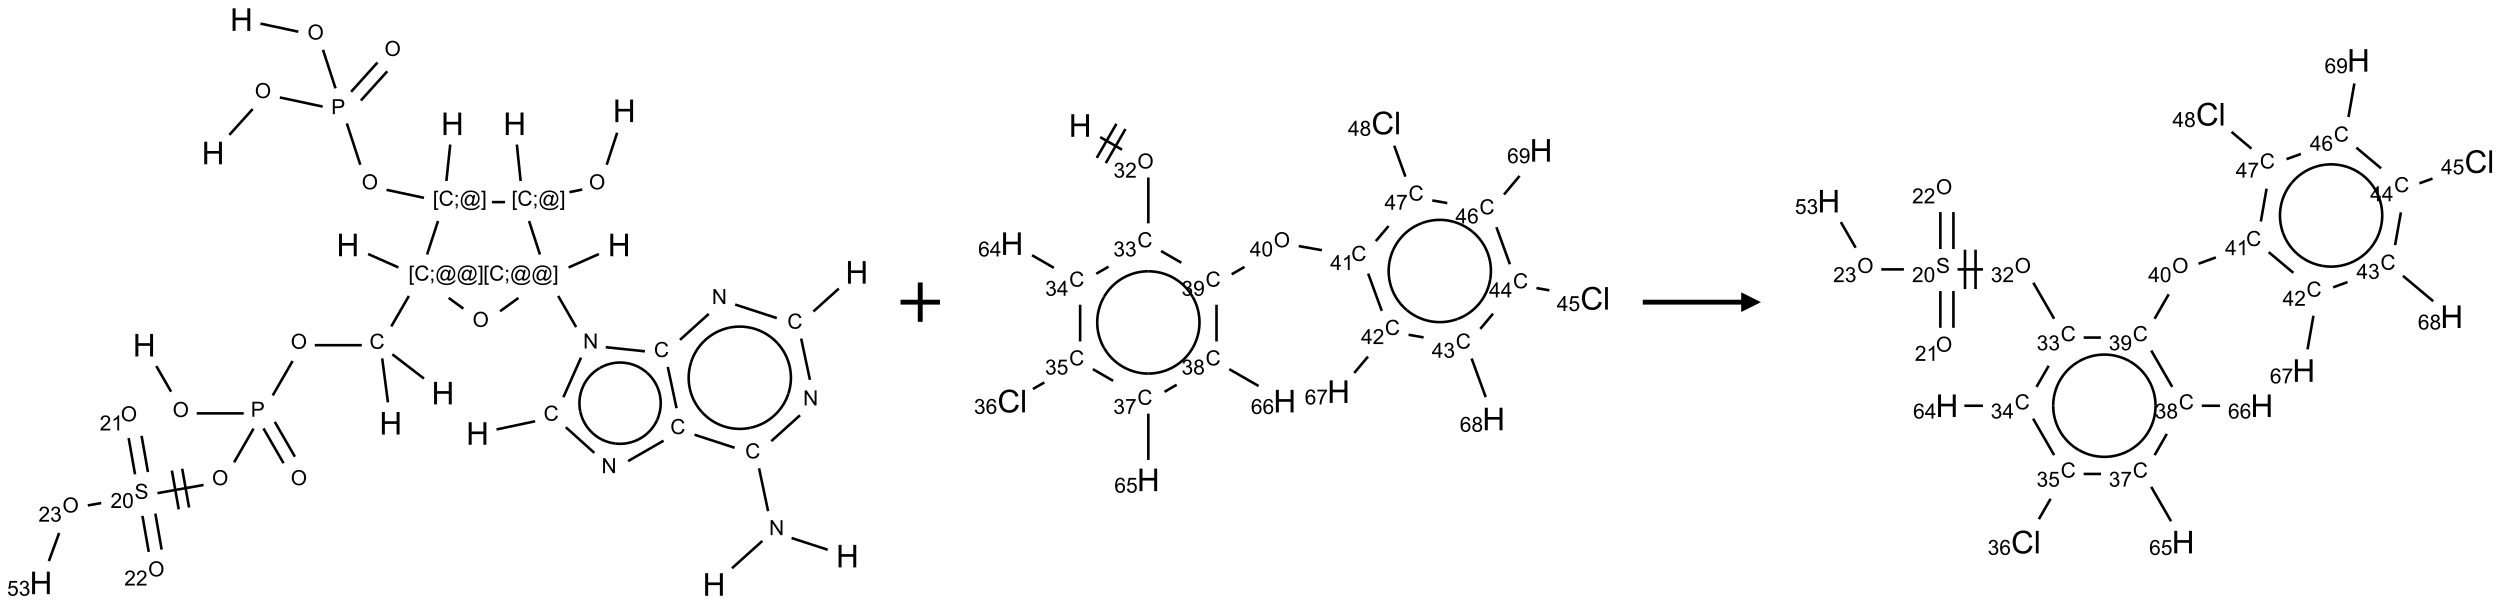 <?xml version="1.0" encoding="UTF-8"?>
<svg xmlns="http://www.w3.org/2000/svg" xmlns:xlink="http://www.w3.org/1999/xlink" width="1270" height="307" viewBox="0 0 1270 307">
<defs>
<g>
<g id="glyph-0-0">
<path d="M 2 0 L 2 -10 L 10 -10 L 10 0 Z M 2.25 -0.25 L 9.75 -0.25 L 9.75 -9.75 L 2.25 -9.75 Z M 2.25 -0.25 "/>
</g>
<g id="glyph-0-1">
<path d="M 1.281 0 L 1.281 -11.453 L 2.797 -11.453 L 2.797 -6.75 L 8.75 -6.75 L 8.75 -11.453 L 10.266 -11.453 L 10.266 0 L 8.75 0 L 8.75 -5.398 L 2.797 -5.398 L 2.797 0 Z M 1.281 0 "/>
</g>
<g id="glyph-0-2">
<path d="M 9.406 -4.016 L 10.922 -3.633 C 10.605 -2.387 10.031 -1.438 9.207 -0.785 C 8.383 -0.133 7.371 0.195 6.18 0.195 C 4.945 0.195 3.941 -0.055 3.168 -0.559 C 2.395 -1.062 1.805 -1.789 1.402 -2.742 C 1 -3.695 0.797 -4.719 0.797 -5.812 C 0.797 -7.004 1.023 -8.047 1.48 -8.934 C 1.938 -9.82 2.586 -10.496 3.426 -10.957 C 4.266 -11.418 5.191 -11.648 6.203 -11.648 C 7.348 -11.648 8.312 -11.355 9.094 -10.773 C 9.875 -10.191 10.418 -9.371 10.727 -8.312 L 9.234 -7.961 C 8.969 -8.793 8.582 -9.402 8.078 -9.781 C 7.574 -10.16 6.938 -10.352 6.172 -10.352 C 5.293 -10.352 4.555 -10.141 3.965 -9.719 C 3.375 -9.297 2.957 -8.73 2.719 -8.02 C 2.48 -7.309 2.359 -6.574 2.359 -5.82 C 2.359 -4.848 2.5 -3.996 2.785 -3.27 C 3.07 -2.543 3.512 -2 4.109 -1.641 C 4.707 -1.281 5.355 -1.102 6.055 -1.102 C 6.902 -1.102 7.621 -1.348 8.211 -1.836 C 8.801 -2.324 9.199 -3.051 9.406 -4.016 Z M 9.406 -4.016 "/>
</g>
<g id="glyph-0-3">
<path d="M 1.023 0 L 1.023 -11.453 L 2.43 -11.453 L 2.43 0 Z M 1.023 0 "/>
</g>
<g id="glyph-1-0">
<path d="M 1.332 0 L 1.332 -6.668 L 6.668 -6.668 L 6.668 0 Z M 1.5 -0.168 L 6.5 -0.168 L 6.5 -6.5 L 1.5 -6.5 Z M 1.5 -0.168 "/>
</g>
<g id="glyph-1-1">
<path d="M 0.516 -3.719 C 0.516 -4.984 0.855 -5.977 1.535 -6.695 C 2.215 -7.414 3.094 -7.77 4.172 -7.77 C 4.875 -7.77 5.512 -7.602 6.078 -7.266 C 6.645 -6.93 7.074 -6.461 7.371 -5.855 C 7.668 -5.254 7.816 -4.57 7.816 -3.809 C 7.816 -3.035 7.66 -2.34 7.348 -1.73 C 7.035 -1.117 6.594 -0.656 6.02 -0.34 C 5.449 -0.027 4.828 0.129 4.168 0.129 C 3.449 0.129 2.805 -0.043 2.238 -0.391 C 1.672 -0.738 1.246 -1.211 0.953 -1.812 C 0.66 -2.414 0.516 -3.047 0.516 -3.719 Z M 1.559 -3.703 C 1.559 -2.781 1.805 -2.059 2.301 -1.527 C 2.793 -1 3.414 -0.734 4.16 -0.734 C 4.922 -0.734 5.547 -1 6.039 -1.535 C 6.531 -2.07 6.777 -2.828 6.777 -3.812 C 6.777 -4.434 6.672 -4.977 6.461 -5.441 C 6.25 -5.902 5.945 -6.262 5.539 -6.52 C 5.133 -6.773 4.68 -6.902 4.176 -6.902 C 3.461 -6.902 2.848 -6.656 2.332 -6.164 C 1.816 -5.672 1.559 -4.852 1.559 -3.703 Z M 1.559 -3.703 "/>
</g>
<g id="glyph-1-2">
<path d="M 0.723 2.121 L 0.723 -7.637 L 2.793 -7.637 L 2.793 -6.859 L 1.66 -6.859 L 1.66 1.344 L 2.793 1.344 L 2.793 2.121 Z M 0.723 2.121 "/>
</g>
<g id="glyph-1-3">
<path d="M 6.27 -2.676 L 7.281 -2.422 C 7.07 -1.594 6.688 -0.961 6.137 -0.523 C 5.586 -0.086 4.914 0.129 4.121 0.129 C 3.297 0.129 2.629 -0.039 2.113 -0.371 C 1.598 -0.707 1.203 -1.191 0.934 -1.828 C 0.664 -2.465 0.531 -3.145 0.531 -3.875 C 0.531 -4.672 0.684 -5.363 0.988 -5.957 C 1.293 -6.547 1.723 -6.996 2.285 -7.305 C 2.844 -7.613 3.461 -7.766 4.137 -7.766 C 4.898 -7.766 5.543 -7.57 6.062 -7.184 C 6.582 -6.793 6.945 -6.246 7.152 -5.543 L 6.156 -5.309 C 5.98 -5.863 5.723 -6.266 5.387 -6.52 C 5.051 -6.773 4.625 -6.902 4.113 -6.902 C 3.527 -6.902 3.039 -6.762 2.645 -6.48 C 2.25 -6.199 1.973 -5.82 1.812 -5.348 C 1.652 -4.871 1.574 -4.383 1.574 -3.879 C 1.574 -3.23 1.668 -2.664 1.855 -2.18 C 2.047 -1.695 2.34 -1.332 2.738 -1.094 C 3.137 -0.855 3.57 -0.734 4.035 -0.734 C 4.602 -0.734 5.082 -0.898 5.473 -1.223 C 5.867 -1.551 6.133 -2.035 6.27 -2.676 Z M 6.27 -2.676 "/>
</g>
<g id="glyph-1-4">
<path d="M 0.949 -4.465 L 0.949 -5.531 L 2.016 -5.531 L 2.016 -4.465 Z M 0.949 0 L 0.949 -1.066 L 2.016 -1.066 L 2.016 0 C 2.016 0.391 1.945 0.711 1.809 0.949 C 1.668 1.191 1.449 1.379 1.145 1.512 L 0.887 1.109 C 1.082 1.023 1.23 0.895 1.324 0.727 C 1.418 0.559 1.469 0.316 1.48 0 Z M 0.949 0 "/>
</g>
<g id="glyph-1-5">
<path d="M 6.047 -0.848 C 5.82 -0.59 5.57 -0.379 5.289 -0.223 C 5.008 -0.062 4.73 0.016 4.449 0.016 C 4.141 0.016 3.84 -0.074 3.547 -0.254 C 3.254 -0.434 3.02 -0.715 2.836 -1.09 C 2.652 -1.465 2.562 -1.875 2.562 -2.324 C 2.562 -2.875 2.703 -3.43 2.988 -3.98 C 3.27 -4.535 3.621 -4.953 4.043 -5.23 C 4.461 -5.508 4.871 -5.645 5.266 -5.645 C 5.566 -5.645 5.855 -5.566 6.129 -5.41 C 6.402 -5.25 6.641 -5.012 6.84 -4.688 L 7.016 -5.496 L 7.949 -5.496 L 7.199 -2 C 7.094 -1.516 7.043 -1.246 7.043 -1.191 C 7.043 -1.098 7.078 -1.02 7.148 -0.949 C 7.219 -0.883 7.305 -0.848 7.406 -0.848 C 7.59 -0.848 7.832 -0.953 8.129 -1.168 C 8.527 -1.445 8.84 -1.816 9.07 -2.285 C 9.301 -2.75 9.418 -3.234 9.418 -3.73 C 9.418 -4.309 9.27 -4.852 8.973 -5.355 C 8.676 -5.859 8.23 -6.262 7.645 -6.562 C 7.055 -6.863 6.406 -7.016 5.691 -7.016 C 4.879 -7.016 4.137 -6.824 3.465 -6.445 C 2.793 -6.066 2.273 -5.52 1.902 -4.809 C 1.535 -4.098 1.348 -3.34 1.348 -2.527 C 1.348 -1.676 1.535 -0.941 1.902 -0.328 C 2.273 0.285 2.809 0.742 3.508 1.035 C 4.207 1.328 4.984 1.473 5.832 1.473 C 6.742 1.473 7.504 1.32 8.121 1.016 C 8.734 0.711 9.195 0.34 9.5 -0.098 L 10.441 -0.098 C 10.266 0.266 9.961 0.637 9.531 1.016 C 9.102 1.395 8.59 1.695 7.996 1.914 C 7.402 2.133 6.688 2.246 5.848 2.246 C 5.078 2.246 4.367 2.145 3.715 1.949 C 3.066 1.75 2.512 1.453 2.051 1.055 C 1.594 0.656 1.25 0.199 1.016 -0.316 C 0.723 -0.973 0.578 -1.684 0.578 -2.441 C 0.578 -3.289 0.75 -4.098 1.098 -4.863 C 1.523 -5.805 2.125 -6.527 2.902 -7.027 C 3.684 -7.527 4.629 -7.777 5.738 -7.777 C 6.602 -7.777 7.375 -7.602 8.059 -7.246 C 8.746 -6.895 9.285 -6.371 9.684 -5.672 C 10.02 -5.07 10.188 -4.418 10.188 -3.715 C 10.188 -2.707 9.832 -1.812 9.125 -1.031 C 8.492 -0.328 7.801 0.02 7.051 0.02 C 6.812 0.02 6.617 -0.016 6.473 -0.09 C 6.324 -0.16 6.215 -0.266 6.145 -0.402 C 6.102 -0.488 6.066 -0.637 6.047 -0.848 Z M 3.527 -2.262 C 3.527 -1.785 3.641 -1.414 3.863 -1.152 C 4.09 -0.887 4.348 -0.754 4.641 -0.754 C 4.836 -0.754 5.039 -0.812 5.254 -0.93 C 5.469 -1.047 5.676 -1.219 5.871 -1.449 C 6.066 -1.676 6.23 -1.969 6.355 -2.32 C 6.48 -2.672 6.543 -3.027 6.543 -3.379 C 6.543 -3.852 6.426 -4.219 6.191 -4.48 C 5.957 -4.738 5.672 -4.871 5.332 -4.871 C 5.109 -4.871 4.902 -4.812 4.707 -4.699 C 4.512 -4.586 4.32 -4.406 4.137 -4.156 C 3.953 -3.906 3.805 -3.602 3.691 -3.246 C 3.582 -2.887 3.527 -2.559 3.527 -2.262 Z M 3.527 -2.262 "/>
</g>
<g id="glyph-1-6">
<path d="M 2.27 2.121 L 0.203 2.121 L 0.203 1.344 L 1.332 1.344 L 1.332 -6.859 L 0.203 -6.859 L 0.203 -7.637 L 2.27 -7.637 Z M 2.27 2.121 "/>
</g>
<g id="glyph-1-7">
<path d="M 0.824 0 L 0.824 -7.637 L 3.703 -7.637 C 4.211 -7.637 4.598 -7.609 4.863 -7.562 C 5.238 -7.5 5.555 -7.383 5.809 -7.207 C 6.062 -7.031 6.266 -6.785 6.418 -6.469 C 6.574 -6.152 6.652 -5.805 6.652 -5.426 C 6.652 -4.777 6.445 -4.227 6.031 -3.777 C 5.617 -3.328 4.871 -3.105 3.793 -3.105 L 1.832 -3.105 L 1.832 0 Z M 1.832 -4.004 L 3.809 -4.004 C 4.461 -4.004 4.922 -4.125 5.199 -4.371 C 5.473 -4.613 5.609 -4.953 5.609 -5.395 C 5.609 -5.715 5.527 -5.988 5.367 -6.215 C 5.207 -6.441 4.992 -6.594 4.73 -6.668 C 4.559 -6.711 4.246 -6.734 3.785 -6.734 L 1.832 -6.734 Z M 1.832 -4.004 "/>
</g>
<g id="glyph-1-8">
<path d="M 0.48 -2.453 L 1.434 -2.535 C 1.477 -2.152 1.582 -1.84 1.746 -1.598 C 1.91 -1.352 2.168 -1.152 2.516 -1.004 C 2.863 -0.852 3.254 -0.777 3.688 -0.777 C 4.074 -0.777 4.414 -0.832 4.707 -0.949 C 5.004 -1.062 5.223 -1.219 5.367 -1.418 C 5.512 -1.617 5.582 -1.836 5.582 -2.074 C 5.582 -2.312 5.516 -2.523 5.375 -2.699 C 5.234 -2.879 5.008 -3.031 4.688 -3.152 C 4.484 -3.23 4.031 -3.355 3.328 -3.523 C 2.625 -3.691 2.137 -3.852 1.855 -4 C 1.488 -4.191 1.219 -4.43 1.039 -4.711 C 0.859 -4.992 0.77 -5.312 0.77 -5.66 C 0.77 -6.047 0.879 -6.406 1.098 -6.742 C 1.316 -7.078 1.637 -7.332 2.059 -7.504 C 2.477 -7.68 2.945 -7.766 3.457 -7.766 C 4.023 -7.766 4.523 -7.676 4.957 -7.492 C 5.387 -7.309 5.719 -7.043 5.953 -6.688 C 6.188 -6.332 6.312 -5.934 6.328 -5.484 L 5.359 -5.41 C 5.309 -5.895 5.133 -6.258 4.832 -6.504 C 4.531 -6.75 4.086 -6.875 3.5 -6.875 C 2.891 -6.875 2.445 -6.762 2.164 -6.539 C 1.883 -6.316 1.746 -6.047 1.746 -5.73 C 1.746 -5.457 1.844 -5.23 2.043 -5.051 C 2.238 -4.875 2.742 -4.695 3.566 -4.508 C 4.387 -4.32 4.949 -4.16 5.254 -4.02 C 5.699 -3.816 6.027 -3.555 6.238 -3.242 C 6.449 -2.93 6.559 -2.566 6.559 -2.156 C 6.559 -1.75 6.441 -1.367 6.207 -1.008 C 5.977 -0.648 5.641 -0.367 5.207 -0.168 C 4.77 0.031 4.281 0.129 3.734 0.129 C 3.043 0.129 2.465 0.031 1.996 -0.172 C 1.531 -0.375 1.164 -0.676 0.898 -1.082 C 0.633 -1.484 0.492 -1.941 0.48 -2.453 Z M 0.48 -2.453 "/>
</g>
<g id="glyph-1-9">
<path d="M 5.371 -0.902 L 5.371 0 L 0.324 0 C 0.316 -0.227 0.352 -0.441 0.434 -0.652 C 0.562 -0.996 0.766 -1.332 1.051 -1.668 C 1.332 -2 1.742 -2.387 2.277 -2.824 C 3.105 -3.504 3.668 -4.043 3.957 -4.441 C 4.25 -4.84 4.395 -5.215 4.395 -5.566 C 4.395 -5.938 4.262 -6.254 3.996 -6.508 C 3.73 -6.762 3.387 -6.891 2.957 -6.891 C 2.508 -6.891 2.145 -6.754 1.875 -6.484 C 1.605 -6.215 1.469 -5.84 1.465 -5.359 L 0.5 -5.457 C 0.566 -6.176 0.812 -6.727 1.246 -7.102 C 1.676 -7.477 2.254 -7.668 2.98 -7.668 C 3.711 -7.668 4.293 -7.465 4.719 -7.059 C 5.145 -6.652 5.359 -6.148 5.359 -5.547 C 5.359 -5.242 5.297 -4.941 5.172 -4.645 C 5.047 -4.352 4.84 -4.039 4.551 -3.715 C 4.262 -3.387 3.777 -2.938 3.105 -2.371 C 2.543 -1.898 2.18 -1.578 2.02 -1.41 C 1.859 -1.242 1.73 -1.07 1.625 -0.902 Z M 5.371 -0.902 "/>
</g>
<g id="glyph-1-10">
<path d="M 0.441 -3.766 C 0.441 -4.668 0.535 -5.395 0.723 -5.945 C 0.906 -6.496 1.184 -6.922 1.551 -7.219 C 1.918 -7.516 2.375 -7.668 2.934 -7.668 C 3.344 -7.668 3.703 -7.586 4.012 -7.418 C 4.32 -7.254 4.574 -7.016 4.777 -6.707 C 4.977 -6.395 5.137 -6.016 5.25 -5.57 C 5.363 -5.125 5.422 -4.523 5.422 -3.766 C 5.422 -2.871 5.328 -2.148 5.145 -1.598 C 4.961 -1.047 4.688 -0.621 4.32 -0.32 C 3.953 -0.02 3.492 0.129 2.934 0.129 C 2.195 0.129 1.617 -0.133 1.199 -0.66 C 0.695 -1.297 0.441 -2.332 0.441 -3.766 Z M 1.406 -3.766 C 1.406 -2.512 1.555 -1.68 1.848 -1.262 C 2.141 -0.848 2.5 -0.641 2.934 -0.641 C 3.363 -0.641 3.727 -0.848 4.02 -1.266 C 4.312 -1.684 4.457 -2.516 4.457 -3.766 C 4.457 -5.023 4.312 -5.859 4.02 -6.27 C 3.727 -6.684 3.359 -6.891 2.922 -6.891 C 2.492 -6.891 2.148 -6.707 1.891 -6.344 C 1.566 -5.879 1.406 -5.02 1.406 -3.766 Z M 1.406 -3.766 "/>
</g>
<g id="glyph-1-11">
<path d="M 3.973 0 L 3.035 0 L 3.035 -5.973 C 2.809 -5.758 2.516 -5.543 2.148 -5.328 C 1.781 -5.113 1.453 -4.953 1.16 -4.844 L 1.16 -5.75 C 1.684 -5.996 2.145 -6.297 2.535 -6.645 C 2.93 -6.996 3.207 -7.336 3.371 -7.668 L 3.973 -7.668 Z M 3.973 0 "/>
</g>
<g id="glyph-1-12">
<path d="M 0.449 -2.016 L 1.387 -2.141 C 1.492 -1.609 1.676 -1.227 1.934 -0.992 C 2.191 -0.758 2.508 -0.641 2.879 -0.641 C 3.32 -0.641 3.695 -0.793 3.996 -1.098 C 4.301 -1.402 4.453 -1.781 4.453 -2.234 C 4.453 -2.664 4.312 -3.02 4.031 -3.301 C 3.75 -3.578 3.391 -3.719 2.957 -3.719 C 2.781 -3.719 2.562 -3.684 2.297 -3.613 L 2.402 -4.438 C 2.465 -4.43 2.516 -4.426 2.551 -4.426 C 2.949 -4.426 3.312 -4.531 3.629 -4.738 C 3.949 -4.949 4.109 -5.27 4.109 -5.703 C 4.109 -6.047 3.992 -6.332 3.762 -6.559 C 3.527 -6.785 3.227 -6.895 2.859 -6.895 C 2.496 -6.895 2.191 -6.781 1.949 -6.551 C 1.707 -6.324 1.547 -5.98 1.48 -5.52 L 0.543 -5.688 C 0.656 -6.316 0.918 -6.805 1.324 -7.148 C 1.73 -7.492 2.234 -7.668 2.84 -7.668 C 3.254 -7.668 3.641 -7.578 3.988 -7.398 C 4.34 -7.219 4.609 -6.977 4.793 -6.668 C 4.98 -6.359 5.074 -6.031 5.074 -5.684 C 5.074 -5.352 4.984 -5.051 4.809 -4.781 C 4.629 -4.512 4.367 -4.297 4.02 -4.137 C 4.473 -4.031 4.824 -3.816 5.074 -3.488 C 5.324 -3.16 5.449 -2.75 5.449 -2.254 C 5.449 -1.59 5.203 -1.023 4.719 -0.559 C 4.234 -0.098 3.617 0.137 2.875 0.137 C 2.203 0.137 1.648 -0.062 1.207 -0.465 C 0.762 -0.863 0.512 -1.379 0.449 -2.016 Z M 0.449 -2.016 "/>
</g>
<g id="glyph-1-13">
<path d="M 0.441 -2 L 1.426 -2.082 C 1.5 -1.605 1.668 -1.242 1.934 -1.004 C 2.199 -0.762 2.52 -0.641 2.895 -0.641 C 3.348 -0.641 3.73 -0.812 4.043 -1.152 C 4.355 -1.492 4.512 -1.941 4.512 -2.504 C 4.512 -3.039 4.359 -3.461 4.059 -3.77 C 3.758 -4.078 3.367 -4.234 2.879 -4.234 C 2.578 -4.234 2.305 -4.164 2.062 -4.027 C 1.82 -3.891 1.629 -3.715 1.488 -3.496 L 0.609 -3.609 L 1.348 -7.531 L 5.145 -7.531 L 5.145 -6.637 L 2.098 -6.637 L 1.688 -4.582 C 2.145 -4.902 2.625 -5.062 3.129 -5.062 C 3.797 -5.062 4.359 -4.832 4.816 -4.371 C 5.277 -3.91 5.504 -3.312 5.504 -2.59 C 5.504 -1.898 5.305 -1.301 4.902 -0.797 C 4.41 -0.18 3.742 0.129 2.895 0.129 C 2.199 0.129 1.633 -0.062 1.195 -0.453 C 0.758 -0.844 0.504 -1.359 0.441 -2 Z M 0.441 -2 "/>
</g>
<g id="glyph-1-14">
<path d="M 0.812 0 L 0.812 -7.637 L 1.848 -7.637 L 5.859 -1.641 L 5.859 -7.637 L 6.828 -7.637 L 6.828 0 L 5.793 0 L 1.781 -6 L 1.781 0 Z M 0.812 0 "/>
</g>
<g id="glyph-1-15">
<path d="M 3.449 0 L 3.449 -1.828 L 0.137 -1.828 L 0.137 -2.688 L 3.621 -7.637 L 4.387 -7.637 L 4.387 -2.688 L 5.418 -2.688 L 5.418 -1.828 L 4.387 -1.828 L 4.387 0 Z M 3.449 -2.688 L 3.449 -6.129 L 1.059 -2.688 Z M 3.449 -2.688 "/>
</g>
<g id="glyph-1-16">
<path d="M 5.309 -5.766 L 4.375 -5.691 C 4.293 -6.059 4.172 -6.328 4.02 -6.496 C 3.766 -6.762 3.453 -6.895 3.082 -6.895 C 2.785 -6.895 2.523 -6.812 2.297 -6.645 C 2 -6.43 1.77 -6.117 1.598 -5.703 C 1.43 -5.289 1.34 -4.703 1.332 -3.938 C 1.559 -4.281 1.836 -4.535 2.16 -4.703 C 2.488 -4.871 2.828 -4.953 3.188 -4.953 C 3.812 -4.953 4.344 -4.723 4.785 -4.262 C 5.223 -3.801 5.441 -3.207 5.441 -2.48 C 5.441 -2 5.34 -1.555 5.133 -1.145 C 4.926 -0.73 4.641 -0.418 4.281 -0.199 C 3.922 0.02 3.512 0.129 3.051 0.129 C 2.27 0.129 1.633 -0.156 1.141 -0.73 C 0.648 -1.305 0.402 -2.254 0.402 -3.574 C 0.402 -5.051 0.672 -6.121 1.219 -6.793 C 1.695 -7.375 2.336 -7.668 3.141 -7.668 C 3.742 -7.668 4.234 -7.5 4.617 -7.16 C 5 -6.824 5.23 -6.359 5.309 -5.766 Z M 1.48 -2.473 C 1.48 -2.152 1.547 -1.844 1.684 -1.547 C 1.82 -1.25 2.016 -1.027 2.262 -0.871 C 2.508 -0.719 2.766 -0.641 3.035 -0.641 C 3.434 -0.641 3.773 -0.801 4.059 -1.121 C 4.344 -1.441 4.484 -1.875 4.484 -2.422 C 4.484 -2.949 4.344 -3.367 4.062 -3.668 C 3.781 -3.973 3.426 -4.125 3 -4.125 C 2.578 -4.125 2.219 -3.973 1.922 -3.668 C 1.625 -3.363 1.48 -2.969 1.48 -2.473 Z M 1.48 -2.473 "/>
</g>
<g id="glyph-1-17">
<path d="M 0.504 -6.637 L 0.504 -7.535 L 5.449 -7.535 L 5.449 -6.809 C 4.961 -6.289 4.48 -5.602 4.004 -4.746 C 3.527 -3.887 3.156 -3.004 2.895 -2.098 C 2.707 -1.461 2.59 -0.762 2.535 0 L 1.574 0 C 1.582 -0.602 1.703 -1.328 1.926 -2.176 C 2.152 -3.027 2.477 -3.848 2.898 -4.637 C 3.32 -5.426 3.77 -6.094 4.246 -6.637 Z M 0.504 -6.637 "/>
</g>
<g id="glyph-1-18">
<path d="M 1.887 -4.141 C 1.496 -4.281 1.207 -4.484 1.02 -4.75 C 0.832 -5.016 0.738 -5.328 0.738 -5.699 C 0.738 -6.254 0.938 -6.719 1.34 -7.098 C 1.738 -7.477 2.27 -7.668 2.934 -7.668 C 3.598 -7.668 4.137 -7.473 4.543 -7.086 C 4.949 -6.699 5.152 -6.227 5.152 -5.672 C 5.152 -5.316 5.059 -5.008 4.871 -4.746 C 4.688 -4.484 4.406 -4.281 4.027 -4.141 C 4.496 -3.988 4.852 -3.742 5.098 -3.402 C 5.34 -3.062 5.465 -2.656 5.465 -2.184 C 5.465 -1.531 5.234 -0.98 4.77 -0.535 C 4.309 -0.09 3.703 0.129 2.949 0.129 C 2.195 0.129 1.586 -0.094 1.125 -0.539 C 0.664 -0.984 0.434 -1.543 0.434 -2.207 C 0.434 -2.703 0.559 -3.121 0.809 -3.457 C 1.062 -3.793 1.422 -4.02 1.887 -4.141 Z M 1.699 -5.73 C 1.699 -5.367 1.812 -5.074 2.047 -4.844 C 2.281 -4.613 2.582 -4.5 2.953 -4.5 C 3.312 -4.5 3.609 -4.613 3.84 -4.84 C 4.07 -5.066 4.188 -5.348 4.188 -5.676 C 4.188 -6.02 4.07 -6.309 3.832 -6.543 C 3.594 -6.777 3.297 -6.895 2.941 -6.895 C 2.586 -6.895 2.289 -6.781 2.051 -6.551 C 1.816 -6.324 1.699 -6.047 1.699 -5.73 Z M 1.395 -2.203 C 1.395 -1.938 1.461 -1.676 1.586 -1.426 C 1.711 -1.176 1.902 -0.984 2.152 -0.848 C 2.402 -0.711 2.672 -0.641 2.957 -0.641 C 3.406 -0.641 3.777 -0.785 4.066 -1.074 C 4.359 -1.363 4.504 -1.727 4.504 -2.172 C 4.504 -2.625 4.355 -2.996 4.055 -3.293 C 3.754 -3.586 3.379 -3.734 2.926 -3.734 C 2.484 -3.734 2.121 -3.59 1.832 -3.297 C 1.543 -3.004 1.395 -2.641 1.395 -2.203 Z M 1.395 -2.203 "/>
</g>
<g id="glyph-1-19">
<path d="M 0.582 -1.766 L 1.484 -1.848 C 1.562 -1.426 1.707 -1.117 1.922 -0.926 C 2.137 -0.734 2.414 -0.641 2.75 -0.641 C 3.039 -0.641 3.289 -0.707 3.508 -0.84 C 3.727 -0.973 3.902 -1.148 4.043 -1.367 C 4.18 -1.586 4.297 -1.887 4.391 -2.262 C 4.484 -2.637 4.531 -3.016 4.531 -3.406 C 4.531 -3.449 4.531 -3.512 4.527 -3.594 C 4.34 -3.297 4.082 -3.055 3.758 -2.867 C 3.434 -2.68 3.082 -2.59 2.703 -2.59 C 2.07 -2.59 1.535 -2.816 1.098 -3.277 C 0.66 -3.734 0.441 -4.34 0.441 -5.09 C 0.441 -5.863 0.672 -6.484 1.129 -6.957 C 1.586 -7.43 2.156 -7.668 2.844 -7.668 C 3.34 -7.668 3.793 -7.531 4.207 -7.266 C 4.617 -7 4.93 -6.617 5.145 -6.121 C 5.355 -5.629 5.465 -4.91 5.465 -3.973 C 5.465 -2.996 5.359 -2.223 5.145 -1.645 C 4.934 -1.066 4.617 -0.625 4.199 -0.324 C 3.781 -0.02 3.293 0.129 2.73 0.129 C 2.133 0.129 1.645 -0.035 1.266 -0.367 C 0.887 -0.699 0.66 -1.164 0.582 -1.766 Z M 4.422 -5.137 C 4.422 -5.676 4.277 -6.102 3.992 -6.418 C 3.707 -6.734 3.359 -6.891 2.957 -6.891 C 2.543 -6.891 2.18 -6.719 1.871 -6.379 C 1.562 -6.039 1.406 -5.598 1.406 -5.059 C 1.406 -4.57 1.555 -4.176 1.848 -3.871 C 2.141 -3.566 2.5 -3.418 2.934 -3.418 C 3.367 -3.418 3.723 -3.57 4.004 -3.871 C 4.281 -4.176 4.422 -4.598 4.422 -5.137 Z M 4.422 -5.137 "/>
</g>
</g>
</defs>
<path fill="none" stroke-width="0.033" stroke-linecap="butt" stroke-linejoin="miter" stroke="rgb(0%, 0%, 0%)" stroke-opacity="1" stroke-miterlimit="10" d="M 7.318 1.437 L 7.185 1.844 " transform="matrix(40, 0, 0, 40, 20.799, 9.953)"/>
<path fill="none" stroke-width="0.033" stroke-linecap="butt" stroke-linejoin="miter" stroke="rgb(0%, 0%, 0%)" stroke-opacity="1" stroke-miterlimit="10" d="M 6.874 2.158 L 6.711 2.192 " transform="matrix(40, 0, 0, 40, 20.799, 9.953)"/>
<path fill="none" stroke-width="0.033" stroke-linecap="butt" stroke-linejoin="miter" stroke="rgb(0%, 0%, 0%)" stroke-opacity="1" stroke-miterlimit="10" d="M 6.092 2.05 L 6.044 1.587 " transform="matrix(40, 0, 0, 40, 20.799, 9.953)"/>
<path fill="none" stroke-width="0.033" stroke-linecap="butt" stroke-linejoin="miter" stroke="rgb(0%, 0%, 0%)" stroke-opacity="1" stroke-miterlimit="10" d="M 5.894 2.318 L 5.727 2.318 " transform="matrix(40, 0, 0, 40, 20.799, 9.953)"/>
<path fill="none" stroke-width="0.033" stroke-linecap="butt" stroke-linejoin="miter" stroke="rgb(0%, 0%, 0%)" stroke-opacity="1" stroke-miterlimit="10" d="M 5.149 2.05 L 5.198 1.587 " transform="matrix(40, 0, 0, 40, 20.799, 9.953)"/>
<path fill="none" stroke-width="0.033" stroke-linecap="butt" stroke-linejoin="miter" stroke="rgb(0%, 0%, 0%)" stroke-opacity="1" stroke-miterlimit="10" d="M 4.865 2.264 L 4.389 2.162 " transform="matrix(40, 0, 0, 40, 20.799, 9.953)"/>
<path fill="none" stroke-width="0.033" stroke-linecap="butt" stroke-linejoin="miter" stroke="rgb(0%, 0%, 0%)" stroke-opacity="1" stroke-miterlimit="10" d="M 4.056 1.844 L 3.885 1.319 " transform="matrix(40, 0, 0, 40, 20.799, 9.953)"/>
<path fill="none" stroke-width="0.033" stroke-linecap="butt" stroke-linejoin="miter" stroke="rgb(0%, 0%, 0%)" stroke-opacity="1" stroke-miterlimit="10" d="M 4.063 1.028 L 4.398 0.657 " transform="matrix(40, 0, 0, 40, 20.799, 9.953)"/>
<path fill="none" stroke-width="0.033" stroke-linecap="butt" stroke-linejoin="miter" stroke="rgb(0%, 0%, 0%)" stroke-opacity="1" stroke-miterlimit="10" d="M 3.939 0.917 L 4.274 0.545 " transform="matrix(40, 0, 0, 40, 20.799, 9.953)"/>
<path fill="none" stroke-width="0.033" stroke-linecap="butt" stroke-linejoin="miter" stroke="rgb(0%, 0%, 0%)" stroke-opacity="1" stroke-miterlimit="10" d="M 3.578 1.105 L 3.034 0.989 " transform="matrix(40, 0, 0, 40, 20.799, 9.953)"/>
<path fill="none" stroke-width="0.033" stroke-linecap="butt" stroke-linejoin="miter" stroke="rgb(0%, 0%, 0%)" stroke-opacity="1" stroke-miterlimit="10" d="M 2.689 1.136 L 2.393 1.464 " transform="matrix(40, 0, 0, 40, 20.799, 9.953)"/>
<path fill="none" stroke-width="0.033" stroke-linecap="butt" stroke-linejoin="miter" stroke="rgb(0%, 0%, 0%)" stroke-opacity="1" stroke-miterlimit="10" d="M 3.741 0.873 L 3.582 0.384 " transform="matrix(40, 0, 0, 40, 20.799, 9.953)"/>
<path fill="none" stroke-width="0.033" stroke-linecap="butt" stroke-linejoin="miter" stroke="rgb(0%, 0%, 0%)" stroke-opacity="1" stroke-miterlimit="10" d="M 3.269 0.154 L 2.788 0.051 " transform="matrix(40, 0, 0, 40, 20.799, 9.953)"/>
<path fill="none" stroke-width="0.033" stroke-linecap="butt" stroke-linejoin="miter" stroke="rgb(0%, 0%, 0%)" stroke-opacity="1" stroke-miterlimit="10" d="M 5.043 2.558 L 4.904 2.983 " transform="matrix(40, 0, 0, 40, 20.799, 9.953)"/>
<path fill="none" stroke-width="0.033" stroke-linecap="butt" stroke-linejoin="miter" stroke="rgb(0%, 0%, 0%)" stroke-opacity="1" stroke-miterlimit="10" d="M 4.54 3.148 L 4.155 2.977 " transform="matrix(40, 0, 0, 40, 20.799, 9.953)"/>
<path fill="none" stroke-width="0.033" stroke-linecap="butt" stroke-linejoin="miter" stroke="rgb(0%, 0%, 0%)" stroke-opacity="1" stroke-miterlimit="10" d="M 4.673 3.51 L 4.449 3.897 " transform="matrix(40, 0, 0, 40, 20.799, 9.953)"/>
<path fill="none" stroke-width="0.033" stroke-linecap="butt" stroke-linejoin="miter" stroke="rgb(0%, 0%, 0%)" stroke-opacity="1" stroke-miterlimit="10" d="M 4.463 4.251 L 4.864 4.559 " transform="matrix(40, 0, 0, 40, 20.799, 9.953)"/>
<path fill="none" stroke-width="0.033" stroke-linecap="butt" stroke-linejoin="miter" stroke="rgb(0%, 0%, 0%)" stroke-opacity="1" stroke-miterlimit="10" d="M 4.334 4.303 L 4.407 4.861 " transform="matrix(40, 0, 0, 40, 20.799, 9.953)"/>
<path fill="none" stroke-width="0.033" stroke-linecap="butt" stroke-linejoin="miter" stroke="rgb(0%, 0%, 0%)" stroke-opacity="1" stroke-miterlimit="10" d="M 4.075 4.135 L 3.478 4.135 " transform="matrix(40, 0, 0, 40, 20.799, 9.953)"/>
<path fill="none" stroke-width="0.033" stroke-linecap="butt" stroke-linejoin="miter" stroke="rgb(0%, 0%, 0%)" stroke-opacity="1" stroke-miterlimit="10" d="M 3.196 4.336 L 2.944 4.773 " transform="matrix(40, 0, 0, 40, 20.799, 9.953)"/>
<path fill="none" stroke-width="0.033" stroke-linecap="butt" stroke-linejoin="miter" stroke="rgb(0%, 0%, 0%)" stroke-opacity="1" stroke-miterlimit="10" d="M 2.826 5.192 L 3.081 5.634 " transform="matrix(40, 0, 0, 40, 20.799, 9.953)"/>
<path fill="none" stroke-width="0.033" stroke-linecap="butt" stroke-linejoin="miter" stroke="rgb(0%, 0%, 0%)" stroke-opacity="1" stroke-miterlimit="10" d="M 2.97 5.109 L 3.225 5.551 " transform="matrix(40, 0, 0, 40, 20.799, 9.953)"/>
<path fill="none" stroke-width="0.033" stroke-linecap="butt" stroke-linejoin="miter" stroke="rgb(0%, 0%, 0%)" stroke-opacity="1" stroke-miterlimit="10" d="M 2.575 5.001 L 1.978 5.001 " transform="matrix(40, 0, 0, 40, 20.799, 9.953)"/>
<path fill="none" stroke-width="0.033" stroke-linecap="butt" stroke-linejoin="miter" stroke="rgb(0%, 0%, 0%)" stroke-opacity="1" stroke-miterlimit="10" d="M 1.653 4.726 L 1.465 4.4 " transform="matrix(40, 0, 0, 40, 20.799, 9.953)"/>
<path fill="none" stroke-width="0.033" stroke-linecap="butt" stroke-linejoin="miter" stroke="rgb(0%, 0%, 0%)" stroke-opacity="1" stroke-miterlimit="10" d="M 2.7 5.195 L 2.453 5.623 " transform="matrix(40, 0, 0, 40, 20.799, 9.953)"/>
<path fill="none" stroke-width="0.033" stroke-linecap="butt" stroke-linejoin="miter" stroke="rgb(0%, 0%, 0%)" stroke-opacity="1" stroke-miterlimit="10" d="M 2.065 5.91 L 1.479 6.014 " transform="matrix(40, 0, 0, 40, 20.799, 9.953)"/>
<path fill="none" stroke-width="0.033" stroke-linecap="butt" stroke-linejoin="miter" stroke="rgb(0%, 0%, 0%)" stroke-opacity="1" stroke-miterlimit="10" d="M 1.663 5.728 L 1.75 6.22 " transform="matrix(40, 0, 0, 40, 20.799, 9.953)"/>
<path fill="none" stroke-width="0.033" stroke-linecap="butt" stroke-linejoin="miter" stroke="rgb(0%, 0%, 0%)" stroke-opacity="1" stroke-miterlimit="10" d="M 1.794 5.704 L 1.881 6.197 " transform="matrix(40, 0, 0, 40, 20.799, 9.953)"/>
<path fill="none" stroke-width="0.033" stroke-linecap="butt" stroke-linejoin="miter" stroke="rgb(0%, 0%, 0%)" stroke-opacity="1" stroke-miterlimit="10" d="M 1.359 5.746 L 1.278 5.286 " transform="matrix(40, 0, 0, 40, 20.799, 9.953)"/>
<path fill="none" stroke-width="0.033" stroke-linecap="butt" stroke-linejoin="miter" stroke="rgb(0%, 0%, 0%)" stroke-opacity="1" stroke-miterlimit="10" d="M 1.195 5.775 L 1.114 5.315 " transform="matrix(40, 0, 0, 40, 20.799, 9.953)"/>
<path fill="none" stroke-width="0.033" stroke-linecap="butt" stroke-linejoin="miter" stroke="rgb(0%, 0%, 0%)" stroke-opacity="1" stroke-miterlimit="10" d="M 1.289 6.303 L 1.369 6.76 " transform="matrix(40, 0, 0, 40, 20.799, 9.953)"/>
<path fill="none" stroke-width="0.033" stroke-linecap="butt" stroke-linejoin="miter" stroke="rgb(0%, 0%, 0%)" stroke-opacity="1" stroke-miterlimit="10" d="M 1.453 6.274 L 1.533 6.731 " transform="matrix(40, 0, 0, 40, 20.799, 9.953)"/>
<path fill="none" stroke-width="0.033" stroke-linecap="butt" stroke-linejoin="miter" stroke="rgb(0%, 0%, 0%)" stroke-opacity="1" stroke-miterlimit="10" d="M 0.765 6.14 L 0.595 6.17 " transform="matrix(40, 0, 0, 40, 20.799, 9.953)"/>
<path fill="none" stroke-width="0.033" stroke-linecap="butt" stroke-linejoin="miter" stroke="rgb(0%, 0%, 0%)" stroke-opacity="1" stroke-miterlimit="10" d="M 0.231 6.52 L 0.101 6.877 " transform="matrix(40, 0, 0, 40, 20.799, 9.953)"/>
<path fill="none" stroke-width="0.033" stroke-linecap="butt" stroke-linejoin="miter" stroke="rgb(0%, 0%, 0%)" stroke-opacity="1" stroke-miterlimit="10" d="M 5.178 3.535 L 5.365 3.671 " transform="matrix(40, 0, 0, 40, 20.799, 9.953)"/>
<path fill="none" stroke-width="0.033" stroke-linecap="butt" stroke-linejoin="miter" stroke="rgb(0%, 0%, 0%)" stroke-opacity="1" stroke-miterlimit="10" d="M 5.831 3.704 L 6.064 3.535 " transform="matrix(40, 0, 0, 40, 20.799, 9.953)"/>
<path fill="none" stroke-width="0.033" stroke-linecap="butt" stroke-linejoin="miter" stroke="rgb(0%, 0%, 0%)" stroke-opacity="1" stroke-miterlimit="10" d="M 6.337 2.983 L 6.199 2.558 " transform="matrix(40, 0, 0, 40, 20.799, 9.953)"/>
<path fill="none" stroke-width="0.033" stroke-linecap="butt" stroke-linejoin="miter" stroke="rgb(0%, 0%, 0%)" stroke-opacity="1" stroke-miterlimit="10" d="M 6.701 3.148 L 7.086 2.977 " transform="matrix(40, 0, 0, 40, 20.799, 9.953)"/>
<path fill="none" stroke-width="0.033" stroke-linecap="butt" stroke-linejoin="miter" stroke="rgb(0%, 0%, 0%)" stroke-opacity="1" stroke-miterlimit="10" d="M 6.569 3.51 L 6.797 3.905 " transform="matrix(40, 0, 0, 40, 20.799, 9.953)"/>
<path fill="none" stroke-width="0.033" stroke-linecap="butt" stroke-linejoin="miter" stroke="rgb(0%, 0%, 0%)" stroke-opacity="1" stroke-miterlimit="10" d="M 6.859 4.293 L 6.635 4.796 " transform="matrix(40, 0, 0, 40, 20.799, 9.953)"/>
<path fill="none" stroke-width="0.033" stroke-linecap="butt" stroke-linejoin="miter" stroke="rgb(0%, 0%, 0%)" stroke-opacity="1" stroke-miterlimit="10" d="M 6.276 5.101 L 5.786 5.205 " transform="matrix(40, 0, 0, 40, 20.799, 9.953)"/>
<path fill="none" stroke-width="0.033" stroke-linecap="butt" stroke-linejoin="miter" stroke="rgb(0%, 0%, 0%)" stroke-opacity="1" stroke-miterlimit="10" d="M 6.666 5.177 L 7.028 5.503 " transform="matrix(40, 0, 0, 40, 20.799, 9.953)"/>
<path fill="none" stroke-width="0.033" stroke-linecap="butt" stroke-linejoin="miter" stroke="rgb(0%, 0%, 0%)" stroke-opacity="1" stroke-miterlimit="10" d="M 7.457 5.607 L 7.907 5.348 " transform="matrix(40, 0, 0, 40, 20.799, 9.953)"/>
<path fill="none" stroke-width="0.033" stroke-linecap="butt" stroke-linejoin="miter" stroke="rgb(0%, 0%, 0%)" stroke-opacity="1" stroke-miterlimit="10" d="M 8.3 5.272 L 8.81 5.438 " transform="matrix(40, 0, 0, 40, 20.799, 9.953)"/>
<path fill="none" stroke-width="0.033" stroke-linecap="butt" stroke-linejoin="miter" stroke="rgb(0%, 0%, 0%)" stroke-opacity="1" stroke-miterlimit="10" d="M 9.12 5.698 L 9.235 6.243 " transform="matrix(40, 0, 0, 40, 20.799, 9.953)"/>
<path fill="none" stroke-width="0.033" stroke-linecap="butt" stroke-linejoin="miter" stroke="rgb(0%, 0%, 0%)" stroke-opacity="1" stroke-miterlimit="10" d="M 9.162 6.621 L 8.776 6.968 " transform="matrix(40, 0, 0, 40, 20.799, 9.953)"/>
<path fill="none" stroke-width="0.033" stroke-linecap="butt" stroke-linejoin="miter" stroke="rgb(0%, 0%, 0%)" stroke-opacity="1" stroke-miterlimit="10" d="M 9.533 6.584 L 9.992 6.733 " transform="matrix(40, 0, 0, 40, 20.799, 9.953)"/>
<path fill="none" stroke-width="0.033" stroke-linecap="butt" stroke-linejoin="miter" stroke="rgb(0%, 0%, 0%)" stroke-opacity="1" stroke-miterlimit="10" d="M 9.275 5.354 L 9.64 5.025 " transform="matrix(40, 0, 0, 40, 20.799, 9.953)"/>
<path fill="none" stroke-width="0.033" stroke-linecap="butt" stroke-linejoin="miter" stroke="rgb(0%, 0%, 0%)" stroke-opacity="1" stroke-miterlimit="10" d="M 9.766 4.575 L 9.655 4.051 " transform="matrix(40, 0, 0, 40, 20.799, 9.953)"/>
<path fill="none" stroke-width="0.033" stroke-linecap="butt" stroke-linejoin="miter" stroke="rgb(0%, 0%, 0%)" stroke-opacity="1" stroke-miterlimit="10" d="M 9.81 3.707 L 10.133 3.416 " transform="matrix(40, 0, 0, 40, 20.799, 9.953)"/>
<path fill="none" stroke-width="0.033" stroke-linecap="butt" stroke-linejoin="miter" stroke="rgb(0%, 0%, 0%)" stroke-opacity="1" stroke-miterlimit="10" d="M 9.345 3.791 L 8.817 3.619 " transform="matrix(40, 0, 0, 40, 20.799, 9.953)"/>
<path fill="none" stroke-width="0.033" stroke-linecap="butt" stroke-linejoin="miter" stroke="rgb(0%, 0%, 0%)" stroke-opacity="1" stroke-miterlimit="10" d="M 8.481 3.738 L 8.116 4.067 " transform="matrix(40, 0, 0, 40, 20.799, 9.953)"/>
<path fill="none" stroke-width="0.033" stroke-linecap="butt" stroke-linejoin="miter" stroke="rgb(0%, 0%, 0%)" stroke-opacity="1" stroke-miterlimit="10" d="M 7.961 4.411 L 8.072 4.935 " transform="matrix(40, 0, 0, 40, 20.799, 9.953)"/>
<path fill="none" stroke-width="0.033" stroke-linecap="butt" stroke-linejoin="miter" stroke="rgb(0%, 0%, 0%)" stroke-opacity="1" stroke-miterlimit="10" d="M 7.67 4.213 L 7.173 4.161 " transform="matrix(40, 0, 0, 40, 20.799, 9.953)"/>
<path fill="none" stroke-width="0.033" stroke-linecap="butt" stroke-linejoin="miter" stroke="rgb(0%, 0%, 0%)" stroke-opacity="1" stroke-miterlimit="10" d="M 6.85 4.979 C 6.804 4.76 6.903 4.537 7.097 4.425 " transform="matrix(40, 0, 0, 40, 20.799, 9.953)"/>
<path fill="none" stroke-width="0.033" stroke-linecap="butt" stroke-linejoin="miter" stroke="rgb(0%, 0%, 0%)" stroke-opacity="1" stroke-miterlimit="10" d="M 7.301 5.385 C 7.079 5.362 6.897 5.198 6.85 4.979 " transform="matrix(40, 0, 0, 40, 20.799, 9.953)"/>
<path fill="none" stroke-width="0.033" stroke-linecap="butt" stroke-linejoin="miter" stroke="rgb(0%, 0%, 0%)" stroke-opacity="1" stroke-miterlimit="10" d="M 7.827 5.082 C 7.736 5.286 7.523 5.408 7.301 5.385 " transform="matrix(40, 0, 0, 40, 20.799, 9.953)"/>
<path fill="none" stroke-width="0.033" stroke-linecap="butt" stroke-linejoin="miter" stroke="rgb(0%, 0%, 0%)" stroke-opacity="1" stroke-miterlimit="10" d="M 7.7 4.488 C 7.867 4.638 7.917 4.877 7.827 5.082 " transform="matrix(40, 0, 0, 40, 20.799, 9.953)"/>
<path fill="none" stroke-width="0.033" stroke-linecap="butt" stroke-linejoin="miter" stroke="rgb(0%, 0%, 0%)" stroke-opacity="1" stroke-miterlimit="10" d="M 7.097 4.425 C 7.291 4.313 7.534 4.338 7.7 4.488 " transform="matrix(40, 0, 0, 40, 20.799, 9.953)"/>
<path fill="none" stroke-width="0.033" stroke-linecap="butt" stroke-linejoin="miter" stroke="rgb(0%, 0%, 0%)" stroke-opacity="1" stroke-miterlimit="10" d="M 9.01 5.184 C 8.783 5.232 8.548 5.156 8.393 4.983 " transform="matrix(40, 0, 0, 40, 20.799, 9.953)"/>
<path fill="none" stroke-width="0.033" stroke-linecap="butt" stroke-linejoin="miter" stroke="rgb(0%, 0%, 0%)" stroke-opacity="1" stroke-miterlimit="10" d="M 9.493 4.749 C 9.421 4.97 9.237 5.136 9.01 5.184 " transform="matrix(40, 0, 0, 40, 20.799, 9.953)"/>
<path fill="none" stroke-width="0.033" stroke-linecap="butt" stroke-linejoin="miter" stroke="rgb(0%, 0%, 0%)" stroke-opacity="1" stroke-miterlimit="10" d="M 9.358 4.114 C 9.513 4.286 9.565 4.529 9.493 4.749 " transform="matrix(40, 0, 0, 40, 20.799, 9.953)"/>
<path fill="none" stroke-width="0.033" stroke-linecap="butt" stroke-linejoin="miter" stroke="rgb(0%, 0%, 0%)" stroke-opacity="1" stroke-miterlimit="10" d="M 8.74 3.913 C 8.967 3.865 9.203 3.942 9.358 4.114 " transform="matrix(40, 0, 0, 40, 20.799, 9.953)"/>
<path fill="none" stroke-width="0.033" stroke-linecap="butt" stroke-linejoin="miter" stroke="rgb(0%, 0%, 0%)" stroke-opacity="1" stroke-miterlimit="10" d="M 8.258 4.348 C 8.329 4.127 8.513 3.962 8.74 3.913 " transform="matrix(40, 0, 0, 40, 20.799, 9.953)"/>
<path fill="none" stroke-width="0.033" stroke-linecap="butt" stroke-linejoin="miter" stroke="rgb(0%, 0%, 0%)" stroke-opacity="1" stroke-miterlimit="10" d="M 8.393 4.983 C 8.237 4.811 8.186 4.569 8.258 4.348 " transform="matrix(40, 0, 0, 40, 20.799, 9.953)"/>
<g fill="rgb(0%, 0%, 0%)" fill-opacity="1">
<use xlink:href="#glyph-0-1" x="311.34" y="62.039"/>
</g>
<g fill="rgb(0%, 0%, 0%)" fill-opacity="1">
<use xlink:href="#glyph-1-1" x="299.172" y="96.203"/>
</g>
<g fill="rgb(0%, 0%, 0%)" fill-opacity="1">
<use xlink:href="#glyph-1-2" x="259.836" y="104.523"/>
<use xlink:href="#glyph-1-3" x="262.799" y="104.523"/>
<use xlink:href="#glyph-1-4" x="270.503" y="104.523"/>
<use xlink:href="#glyph-1-5" x="273.466" y="104.523"/>
<use xlink:href="#glyph-1-6" x="284.294" y="104.523"/>
</g>
<g fill="rgb(0%, 0%, 0%)" fill-opacity="1">
<use xlink:href="#glyph-0-1" x="255.672" y="68.617"/>
</g>
<g fill="rgb(0%, 0%, 0%)" fill-opacity="1">
<use xlink:href="#glyph-1-2" x="219.836" y="104.523"/>
<use xlink:href="#glyph-1-3" x="222.799" y="104.523"/>
<use xlink:href="#glyph-1-4" x="230.503" y="104.523"/>
<use xlink:href="#glyph-1-5" x="233.466" y="104.523"/>
<use xlink:href="#glyph-1-6" x="244.294" y="104.523"/>
</g>
<g fill="rgb(0%, 0%, 0%)" fill-opacity="1">
<use xlink:href="#glyph-0-1" x="224.035" y="68.617"/>
</g>
<g fill="rgb(0%, 0%, 0%)" fill-opacity="1">
<use xlink:href="#glyph-1-1" x="183.746" y="96.203"/>
</g>
<g fill="rgb(0%, 0%, 0%)" fill-opacity="1">
<use xlink:href="#glyph-1-7" x="168.254" y="58.023"/>
</g>
<g fill="rgb(0%, 0%, 0%)" fill-opacity="1">
<use xlink:href="#glyph-1-1" x="195.328" y="28.434"/>
</g>
<g fill="rgb(0%, 0%, 0%)" fill-opacity="1">
<use xlink:href="#glyph-1-1" x="129.434" y="49.844"/>
</g>
<g fill="rgb(0%, 0%, 0%)" fill-opacity="1">
<use xlink:href="#glyph-0-1" x="102.477" y="83.449"/>
</g>
<g fill="rgb(0%, 0%, 0%)" fill-opacity="1">
<use xlink:href="#glyph-1-1" x="156.199" y="20.117"/>
</g>
<g fill="rgb(0%, 0%, 0%)" fill-opacity="1">
<use xlink:href="#glyph-0-1" x="116.879" y="15.68"/>
</g>
<g fill="rgb(0%, 0%, 0%)" fill-opacity="1">
<use xlink:href="#glyph-1-2" x="207.477" y="142.566"/>
<use xlink:href="#glyph-1-3" x="210.44" y="142.566"/>
<use xlink:href="#glyph-1-4" x="218.143" y="142.566"/>
<use xlink:href="#glyph-1-5" x="221.107" y="142.566"/>
<use xlink:href="#glyph-1-5" x="231.935" y="142.566"/>
<use xlink:href="#glyph-1-6" x="242.763" y="142.566"/>
</g>
<g fill="rgb(0%, 0%, 0%)" fill-opacity="1">
<use xlink:href="#glyph-0-1" x="170.949" y="130.172"/>
</g>
<g fill="rgb(0%, 0%, 0%)" fill-opacity="1">
<use xlink:href="#glyph-1-3" x="187.672" y="177.199"/>
</g>
<g fill="rgb(0%, 0%, 0%)" fill-opacity="1">
<use xlink:href="#glyph-0-1" x="219.227" y="205.434"/>
</g>
<g fill="rgb(0%, 0%, 0%)" fill-opacity="1">
<use xlink:href="#glyph-0-1" x="192.715" y="220.738"/>
</g>
<g fill="rgb(0%, 0%, 0%)" fill-opacity="1">
<use xlink:href="#glyph-1-1" x="147.688" y="177.203"/>
</g>
<g fill="rgb(0%, 0%, 0%)" fill-opacity="1">
<use xlink:href="#glyph-1-7" x="127.379" y="211.707"/>
</g>
<g fill="rgb(0%, 0%, 0%)" fill-opacity="1">
<use xlink:href="#glyph-1-1" x="147.688" y="246.484"/>
</g>
<g fill="rgb(0%, 0%, 0%)" fill-opacity="1">
<use xlink:href="#glyph-1-1" x="87.688" y="211.844"/>
</g>
<g fill="rgb(0%, 0%, 0%)" fill-opacity="1">
<use xlink:href="#glyph-0-1" x="67.492" y="181.082"/>
</g>
<g fill="rgb(0%, 0%, 0%)" fill-opacity="1">
<use xlink:href="#glyph-1-1" x="107.688" y="246.484"/>
</g>
<g fill="rgb(0%, 0%, 0%)" fill-opacity="1">
<use xlink:href="#glyph-1-8" x="68.328" y="253.426"/>
</g>
<g fill="rgb(0%, 0%, 0%)" fill-opacity="1">
<use xlink:href="#glyph-1-9" x="56.121" y="258.062"/>
<use xlink:href="#glyph-1-10" x="62.053" y="258.062"/>
</g>
<g fill="rgb(0%, 0%, 0%)" fill-opacity="1">
<use xlink:href="#glyph-1-1" x="61.348" y="214.039"/>
</g>
<g fill="rgb(0%, 0%, 0%)" fill-opacity="1">
<use xlink:href="#glyph-1-9" x="50.625" y="218.672"/>
<use xlink:href="#glyph-1-11" x="56.557" y="218.672"/>
</g>
<g fill="rgb(0%, 0%, 0%)" fill-opacity="1">
<use xlink:href="#glyph-1-1" x="75.242" y="292.824"/>
</g>
<g fill="rgb(0%, 0%, 0%)" fill-opacity="1">
<use xlink:href="#glyph-1-9" x="63.121" y="297.453"/>
<use xlink:href="#glyph-1-9" x="69.053" y="297.453"/>
</g>
<g fill="rgb(0%, 0%, 0%)" fill-opacity="1">
<use xlink:href="#glyph-1-1" x="31.727" y="260.375"/>
</g>
<g fill="rgb(0%, 0%, 0%)" fill-opacity="1">
<use xlink:href="#glyph-1-9" x="19.527" y="265.008"/>
<use xlink:href="#glyph-1-12" x="25.46" y="265.008"/>
</g>
<g fill="rgb(0%, 0%, 0%)" fill-opacity="1">
<use xlink:href="#glyph-0-1" x="15.027" y="301.844"/>
</g>
<g fill="rgb(0%, 0%, 0%)" fill-opacity="1">
<use xlink:href="#glyph-1-13" x="3.59" y="302.637"/>
<use xlink:href="#glyph-1-12" x="9.522" y="302.637"/>
</g>
<g fill="rgb(0%, 0%, 0%)" fill-opacity="1">
<use xlink:href="#glyph-1-1" x="240.047" y="166.074"/>
</g>
<g fill="rgb(0%, 0%, 0%)" fill-opacity="1">
<use xlink:href="#glyph-1-2" x="245.488" y="142.566"/>
<use xlink:href="#glyph-1-3" x="248.452" y="142.566"/>
<use xlink:href="#glyph-1-4" x="256.155" y="142.566"/>
<use xlink:href="#glyph-1-5" x="259.118" y="142.566"/>
<use xlink:href="#glyph-1-5" x="269.947" y="142.566"/>
<use xlink:href="#glyph-1-6" x="280.775" y="142.566"/>
</g>
<g fill="rgb(0%, 0%, 0%)" fill-opacity="1">
<use xlink:href="#glyph-0-1" x="308.754" y="130.172"/>
</g>
<g fill="rgb(0%, 0%, 0%)" fill-opacity="1">
<use xlink:href="#glyph-1-14" x="296.223" y="177.066"/>
</g>
<g fill="rgb(0%, 0%, 0%)" fill-opacity="1">
<use xlink:href="#glyph-1-3" x="276.125" y="213.742"/>
</g>
<g fill="rgb(0%, 0%, 0%)" fill-opacity="1">
<use xlink:href="#glyph-0-1" x="236.816" y="225.941"/>
</g>
<g fill="rgb(0%, 0%, 0%)" fill-opacity="1">
<use xlink:href="#glyph-1-14" x="305.566" y="240.371"/>
</g>
<g fill="rgb(0%, 0%, 0%)" fill-opacity="1">
<use xlink:href="#glyph-1-3" x="340.492" y="220.504"/>
</g>
<g fill="rgb(0%, 0%, 0%)" fill-opacity="1">
<use xlink:href="#glyph-1-3" x="378.531" y="232.867"/>
</g>
<g fill="rgb(0%, 0%, 0%)" fill-opacity="1">
<use xlink:href="#glyph-1-14" x="390.676" y="271.859"/>
</g>
<g fill="rgb(0%, 0%, 0%)" fill-opacity="1">
<use xlink:href="#glyph-0-1" x="356.945" y="302.641"/>
</g>
<g fill="rgb(0%, 0%, 0%)" fill-opacity="1">
<use xlink:href="#glyph-0-1" x="424.711" y="288.234"/>
</g>
<g fill="rgb(0%, 0%, 0%)" fill-opacity="1">
<use xlink:href="#glyph-1-14" x="407.977" y="205.969"/>
</g>
<g fill="rgb(0%, 0%, 0%)" fill-opacity="1">
<use xlink:href="#glyph-1-3" x="399.941" y="166.977"/>
</g>
<g fill="rgb(0%, 0%, 0%)" fill-opacity="1">
<use xlink:href="#glyph-0-1" x="429.488" y="144.094"/>
</g>
<g fill="rgb(0%, 0%, 0%)" fill-opacity="1">
<use xlink:href="#glyph-1-14" x="361.617" y="154.48"/>
</g>
<g fill="rgb(0%, 0%, 0%)" fill-opacity="1">
<use xlink:href="#glyph-1-3" x="332.172" y="181.379"/>
</g>
<path fill="none" stroke-width="0.062" stroke-linecap="butt" stroke-linejoin="miter" stroke="rgb(0%, 0%, 0%)" stroke-opacity="1" stroke-miterlimit="10" d="M 0 0 L 0.5 0 M 0.25 -0.25 L 0.25 0.25 " transform="matrix(40, 0, 0, 40, 457.482, 153.5)"/>
<path fill="none" stroke-width="0.033" stroke-linecap="butt" stroke-linejoin="miter" stroke="rgb(0%, 0%, 0%)" stroke-opacity="1" stroke-miterlimit="10" d="M 1.121 0.179 L 1.398 0.339 " transform="matrix(40, 0, 0, 40, 514.068, 62.494)"/>
<path fill="none" stroke-width="0.033" stroke-linecap="butt" stroke-linejoin="miter" stroke="rgb(0%, 0%, 0%)" stroke-opacity="1" stroke-miterlimit="10" d="M 1.192 0.509 L 1.442 0.076 " transform="matrix(40, 0, 0, 40, 514.068, 62.494)"/>
<path fill="none" stroke-width="0.033" stroke-linecap="butt" stroke-linejoin="miter" stroke="rgb(0%, 0%, 0%)" stroke-opacity="1" stroke-miterlimit="10" d="M 1.077 0.443 L 1.327 0.01 " transform="matrix(40, 0, 0, 40, 514.068, 62.494)"/>
<path fill="none" stroke-width="0.033" stroke-linecap="butt" stroke-linejoin="miter" stroke="rgb(0%, 0%, 0%)" stroke-opacity="1" stroke-miterlimit="10" d="M 1.732 0.692 L 1.732 1.274 " transform="matrix(40, 0, 0, 40, 514.068, 62.494)"/>
<path fill="none" stroke-width="0.033" stroke-linecap="butt" stroke-linejoin="miter" stroke="rgb(0%, 0%, 0%)" stroke-opacity="1" stroke-miterlimit="10" d="M 1.227 1.824 L 1.071 1.914 " transform="matrix(40, 0, 0, 40, 514.068, 62.494)"/>
<path fill="none" stroke-width="0.033" stroke-linecap="butt" stroke-linejoin="miter" stroke="rgb(0%, 0%, 0%)" stroke-opacity="1" stroke-miterlimit="10" d="M 0.532 1.839 L 0.255 1.679 " transform="matrix(40, 0, 0, 40, 514.068, 62.494)"/>
<path fill="none" stroke-width="0.033" stroke-linecap="butt" stroke-linejoin="miter" stroke="rgb(0%, 0%, 0%)" stroke-opacity="1" stroke-miterlimit="10" d="M 0.866 2.308 L 0.866 2.774 " transform="matrix(40, 0, 0, 40, 514.068, 62.494)"/>
<path fill="none" stroke-width="0.033" stroke-linecap="butt" stroke-linejoin="miter" stroke="rgb(0%, 0%, 0%)" stroke-opacity="1" stroke-miterlimit="10" d="M 0.411 3.295 L 0.267 3.378 " transform="matrix(40, 0, 0, 40, 514.068, 62.494)"/>
<path fill="none" stroke-width="0.033" stroke-linecap="butt" stroke-linejoin="miter" stroke="rgb(0%, 0%, 0%)" stroke-opacity="1" stroke-miterlimit="10" d="M 1.028 3.126 L 1.285 3.274 " transform="matrix(40, 0, 0, 40, 514.068, 62.494)"/>
<path fill="none" stroke-width="0.033" stroke-linecap="butt" stroke-linejoin="miter" stroke="rgb(0%, 0%, 0%)" stroke-opacity="1" stroke-miterlimit="10" d="M 1.732 3.691 L 1.732 4.279 " transform="matrix(40, 0, 0, 40, 514.068, 62.494)"/>
<path fill="none" stroke-width="0.033" stroke-linecap="butt" stroke-linejoin="miter" stroke="rgb(0%, 0%, 0%)" stroke-opacity="1" stroke-miterlimit="10" d="M 1.937 3.414 L 2.092 3.324 " transform="matrix(40, 0, 0, 40, 514.068, 62.494)"/>
<path fill="none" stroke-width="0.033" stroke-linecap="butt" stroke-linejoin="miter" stroke="rgb(0%, 0%, 0%)" stroke-opacity="1" stroke-miterlimit="10" d="M 2.76 3.126 L 3.132 3.34 " transform="matrix(40, 0, 0, 40, 514.068, 62.494)"/>
<path fill="none" stroke-width="0.033" stroke-linecap="butt" stroke-linejoin="miter" stroke="rgb(0%, 0%, 0%)" stroke-opacity="1" stroke-miterlimit="10" d="M 2.598 2.774 L 2.598 2.308 " transform="matrix(40, 0, 0, 40, 514.068, 62.494)"/>
<path fill="none" stroke-width="0.033" stroke-linecap="butt" stroke-linejoin="miter" stroke="rgb(0%, 0%, 0%)" stroke-opacity="1" stroke-miterlimit="10" d="M 2.151 1.774 L 1.894 1.626 " transform="matrix(40, 0, 0, 40, 514.068, 62.494)"/>
<path fill="none" stroke-width="0.033" stroke-linecap="butt" stroke-linejoin="miter" stroke="rgb(0%, 0%, 0%)" stroke-opacity="1" stroke-miterlimit="10" d="M 2.791 1.921 L 2.953 1.827 " transform="matrix(40, 0, 0, 40, 514.068, 62.494)"/>
<path fill="none" stroke-width="0.033" stroke-linecap="butt" stroke-linejoin="miter" stroke="rgb(0%, 0%, 0%)" stroke-opacity="1" stroke-miterlimit="10" d="M 3.642 1.563 L 3.937 1.615 " transform="matrix(40, 0, 0, 40, 514.068, 62.494)"/>
<path fill="none" stroke-width="0.033" stroke-linecap="butt" stroke-linejoin="miter" stroke="rgb(0%, 0%, 0%)" stroke-opacity="1" stroke-miterlimit="10" d="M 4.524 1.912 L 4.697 2.386 " transform="matrix(40, 0, 0, 40, 514.068, 62.494)"/>
<path fill="none" stroke-width="0.033" stroke-linecap="butt" stroke-linejoin="miter" stroke="rgb(0%, 0%, 0%)" stroke-opacity="1" stroke-miterlimit="10" d="M 4.522 2.966 L 4.347 3.174 " transform="matrix(40, 0, 0, 40, 514.068, 62.494)"/>
<path fill="none" stroke-width="0.033" stroke-linecap="butt" stroke-linejoin="miter" stroke="rgb(0%, 0%, 0%)" stroke-opacity="1" stroke-miterlimit="10" d="M 5.037 2.689 L 5.228 2.723 " transform="matrix(40, 0, 0, 40, 514.068, 62.494)"/>
<path fill="none" stroke-width="0.033" stroke-linecap="butt" stroke-linejoin="miter" stroke="rgb(0%, 0%, 0%)" stroke-opacity="1" stroke-miterlimit="10" d="M 5.838 2.991 L 6.017 3.481 " transform="matrix(40, 0, 0, 40, 514.068, 62.494)"/>
<path fill="none" stroke-width="0.033" stroke-linecap="butt" stroke-linejoin="miter" stroke="rgb(0%, 0%, 0%)" stroke-opacity="1" stroke-miterlimit="10" d="M 5.948 2.614 L 6.11 2.421 " transform="matrix(40, 0, 0, 40, 514.068, 62.494)"/>
<path fill="none" stroke-width="0.033" stroke-linecap="butt" stroke-linejoin="miter" stroke="rgb(0%, 0%, 0%)" stroke-opacity="1" stroke-miterlimit="10" d="M 6.661 2.096 L 6.825 2.125 " transform="matrix(40, 0, 0, 40, 514.068, 62.494)"/>
<path fill="none" stroke-width="0.033" stroke-linecap="butt" stroke-linejoin="miter" stroke="rgb(0%, 0%, 0%)" stroke-opacity="1" stroke-miterlimit="10" d="M 6.324 1.794 L 6.153 1.323 " transform="matrix(40, 0, 0, 40, 514.068, 62.494)"/>
<path fill="none" stroke-width="0.033" stroke-linecap="butt" stroke-linejoin="miter" stroke="rgb(0%, 0%, 0%)" stroke-opacity="1" stroke-miterlimit="10" d="M 6.249 0.908 L 6.447 0.672 " transform="matrix(40, 0, 0, 40, 514.068, 62.494)"/>
<path fill="none" stroke-width="0.033" stroke-linecap="butt" stroke-linejoin="miter" stroke="rgb(0%, 0%, 0%)" stroke-opacity="1" stroke-miterlimit="10" d="M 5.529 1.017 L 5.338 0.983 " transform="matrix(40, 0, 0, 40, 514.068, 62.494)"/>
<path fill="none" stroke-width="0.033" stroke-linecap="butt" stroke-linejoin="miter" stroke="rgb(0%, 0%, 0%)" stroke-opacity="1" stroke-miterlimit="10" d="M 4.783 1.308 L 4.621 1.5 " transform="matrix(40, 0, 0, 40, 514.068, 62.494)"/>
<path fill="none" stroke-width="0.033" stroke-linecap="butt" stroke-linejoin="miter" stroke="rgb(0%, 0%, 0%)" stroke-opacity="1" stroke-miterlimit="10" d="M 4.997 0.681 L 4.855 0.288 " transform="matrix(40, 0, 0, 40, 514.068, 62.494)"/>
<path fill="none" stroke-width="0.033" stroke-linecap="butt" stroke-linejoin="miter" stroke="rgb(0%, 0%, 0%)" stroke-opacity="1" stroke-miterlimit="10" d="M 1.17 2.207 C 1.286 2.006 1.5 1.883 1.732 1.883 " transform="matrix(40, 0, 0, 40, 514.068, 62.494)"/>
<path fill="none" stroke-width="0.033" stroke-linecap="butt" stroke-linejoin="miter" stroke="rgb(0%, 0%, 0%)" stroke-opacity="1" stroke-miterlimit="10" d="M 1.17 2.857 C 1.054 2.656 1.054 2.408 1.17 2.207 " transform="matrix(40, 0, 0, 40, 514.068, 62.494)"/>
<path fill="none" stroke-width="0.033" stroke-linecap="butt" stroke-linejoin="miter" stroke="rgb(0%, 0%, 0%)" stroke-opacity="1" stroke-miterlimit="10" d="M 1.732 3.182 C 1.5 3.182 1.286 3.058 1.17 2.857 " transform="matrix(40, 0, 0, 40, 514.068, 62.494)"/>
<path fill="none" stroke-width="0.033" stroke-linecap="butt" stroke-linejoin="miter" stroke="rgb(0%, 0%, 0%)" stroke-opacity="1" stroke-miterlimit="10" d="M 2.295 2.857 C 2.179 3.058 1.964 3.182 1.732 3.182 " transform="matrix(40, 0, 0, 40, 514.068, 62.494)"/>
<path fill="none" stroke-width="0.033" stroke-linecap="butt" stroke-linejoin="miter" stroke="rgb(0%, 0%, 0%)" stroke-opacity="1" stroke-miterlimit="10" d="M 2.295 2.207 C 2.411 2.408 2.411 2.656 2.295 2.857 " transform="matrix(40, 0, 0, 40, 514.068, 62.494)"/>
<path fill="none" stroke-width="0.033" stroke-linecap="butt" stroke-linejoin="miter" stroke="rgb(0%, 0%, 0%)" stroke-opacity="1" stroke-miterlimit="10" d="M 1.732 1.883 C 1.964 1.883 2.179 2.006 2.295 2.207 " transform="matrix(40, 0, 0, 40, 514.068, 62.494)"/>
<path fill="none" stroke-width="0.033" stroke-linecap="butt" stroke-linejoin="miter" stroke="rgb(0%, 0%, 0%)" stroke-opacity="1" stroke-miterlimit="10" d="M 5.016 2.377 C 4.838 2.228 4.754 1.995 4.794 1.767 " transform="matrix(40, 0, 0, 40, 514.068, 62.494)"/>
<path fill="none" stroke-width="0.033" stroke-linecap="butt" stroke-linejoin="miter" stroke="rgb(0%, 0%, 0%)" stroke-opacity="1" stroke-miterlimit="10" d="M 5.656 2.49 C 5.438 2.569 5.194 2.526 5.016 2.377 " transform="matrix(40, 0, 0, 40, 514.068, 62.494)"/>
<path fill="none" stroke-width="0.033" stroke-linecap="butt" stroke-linejoin="miter" stroke="rgb(0%, 0%, 0%)" stroke-opacity="1" stroke-miterlimit="10" d="M 6.073 1.992 C 6.033 2.221 5.874 2.41 5.656 2.49 " transform="matrix(40, 0, 0, 40, 514.068, 62.494)"/>
<path fill="none" stroke-width="0.033" stroke-linecap="butt" stroke-linejoin="miter" stroke="rgb(0%, 0%, 0%)" stroke-opacity="1" stroke-miterlimit="10" d="M 5.851 1.382 C 6.029 1.531 6.114 1.764 6.073 1.992 " transform="matrix(40, 0, 0, 40, 514.068, 62.494)"/>
<path fill="none" stroke-width="0.033" stroke-linecap="butt" stroke-linejoin="miter" stroke="rgb(0%, 0%, 0%)" stroke-opacity="1" stroke-miterlimit="10" d="M 5.212 1.269 C 5.43 1.19 5.673 1.233 5.851 1.382 " transform="matrix(40, 0, 0, 40, 514.068, 62.494)"/>
<path fill="none" stroke-width="0.033" stroke-linecap="butt" stroke-linejoin="miter" stroke="rgb(0%, 0%, 0%)" stroke-opacity="1" stroke-miterlimit="10" d="M 4.794 1.767 C 4.834 1.538 4.994 1.348 5.212 1.269 " transform="matrix(40, 0, 0, 40, 514.068, 62.494)"/>
<g fill="rgb(0%, 0%, 0%)" fill-opacity="1">
<use xlink:href="#glyph-0-1" x="542.938" y="69.504"/>
</g>
<g fill="rgb(0%, 0%, 0%)" fill-opacity="1">
<use xlink:href="#glyph-1-1" x="577.773" y="85.625"/>
</g>
<g fill="rgb(0%, 0%, 0%)" fill-opacity="1">
<use xlink:href="#glyph-1-12" x="565.652" y="90.258"/>
<use xlink:href="#glyph-1-9" x="571.585" y="90.258"/>
</g>
<g fill="rgb(0%, 0%, 0%)" fill-opacity="1">
<use xlink:href="#glyph-1-3" x="577.758" y="125.621"/>
</g>
<g fill="rgb(0%, 0%, 0%)" fill-opacity="1">
<use xlink:href="#glyph-1-12" x="565.574" y="130.258"/>
<use xlink:href="#glyph-1-12" x="571.507" y="130.258"/>
</g>
<g fill="rgb(0%, 0%, 0%)" fill-opacity="1">
<use xlink:href="#glyph-1-3" x="543.117" y="145.621"/>
</g>
<g fill="rgb(0%, 0%, 0%)" fill-opacity="1">
<use xlink:href="#glyph-1-12" x="530.965" y="150.258"/>
<use xlink:href="#glyph-1-15" x="536.897" y="150.258"/>
</g>
<g fill="rgb(0%, 0%, 0%)" fill-opacity="1">
<use xlink:href="#glyph-0-1" x="508.297" y="129.504"/>
</g>
<g fill="rgb(0%, 0%, 0%)" fill-opacity="1">
<use xlink:href="#glyph-1-16" x="496.895" y="130.297"/>
<use xlink:href="#glyph-1-15" x="502.827" y="130.297"/>
</g>
<g fill="rgb(0%, 0%, 0%)" fill-opacity="1">
<use xlink:href="#glyph-1-3" x="543.117" y="185.621"/>
</g>
<g fill="rgb(0%, 0%, 0%)" fill-opacity="1">
<use xlink:href="#glyph-1-12" x="530.875" y="190.258"/>
<use xlink:href="#glyph-1-13" x="536.807" y="190.258"/>
</g>
<g fill="rgb(0%, 0%, 0%)" fill-opacity="1">
<use xlink:href="#glyph-0-2" x="506.68" y="209.504"/>
<use xlink:href="#glyph-0-3" x="518.234" y="209.504"/>
</g>
<g fill="rgb(0%, 0%, 0%)" fill-opacity="1">
<use xlink:href="#glyph-1-12" x="494.766" y="210.258"/>
<use xlink:href="#glyph-1-16" x="500.698" y="210.258"/>
</g>
<g fill="rgb(0%, 0%, 0%)" fill-opacity="1">
<use xlink:href="#glyph-1-3" x="577.758" y="205.621"/>
</g>
<g fill="rgb(0%, 0%, 0%)" fill-opacity="1">
<use xlink:href="#glyph-1-12" x="565.574" y="210.258"/>
<use xlink:href="#glyph-1-17" x="571.507" y="210.258"/>
</g>
<g fill="rgb(0%, 0%, 0%)" fill-opacity="1">
<use xlink:href="#glyph-0-1" x="577.578" y="249.504"/>
</g>
<g fill="rgb(0%, 0%, 0%)" fill-opacity="1">
<use xlink:href="#glyph-1-16" x="566.086" y="250.297"/>
<use xlink:href="#glyph-1-13" x="572.018" y="250.297"/>
</g>
<g fill="rgb(0%, 0%, 0%)" fill-opacity="1">
<use xlink:href="#glyph-1-3" x="612.398" y="185.621"/>
</g>
<g fill="rgb(0%, 0%, 0%)" fill-opacity="1">
<use xlink:href="#glyph-1-12" x="600.199" y="190.258"/>
<use xlink:href="#glyph-1-18" x="606.132" y="190.258"/>
</g>
<g fill="rgb(0%, 0%, 0%)" fill-opacity="1">
<use xlink:href="#glyph-0-1" x="646.859" y="209.504"/>
</g>
<g fill="rgb(0%, 0%, 0%)" fill-opacity="1">
<use xlink:href="#glyph-1-16" x="635.434" y="210.297"/>
<use xlink:href="#glyph-1-16" x="641.366" y="210.297"/>
</g>
<g fill="rgb(0%, 0%, 0%)" fill-opacity="1">
<use xlink:href="#glyph-1-3" x="612.398" y="145.621"/>
</g>
<g fill="rgb(0%, 0%, 0%)" fill-opacity="1">
<use xlink:href="#glyph-1-12" x="600.199" y="150.258"/>
<use xlink:href="#glyph-1-19" x="606.132" y="150.258"/>
</g>
<g fill="rgb(0%, 0%, 0%)" fill-opacity="1">
<use xlink:href="#glyph-1-1" x="647.055" y="125.625"/>
</g>
<g fill="rgb(0%, 0%, 0%)" fill-opacity="1">
<use xlink:href="#glyph-1-15" x="634.883" y="130.258"/>
<use xlink:href="#glyph-1-10" x="640.815" y="130.258"/>
</g>
<g fill="rgb(0%, 0%, 0%)" fill-opacity="1">
<use xlink:href="#glyph-1-3" x="686.434" y="132.57"/>
</g>
<g fill="rgb(0%, 0%, 0%)" fill-opacity="1">
<use xlink:href="#glyph-1-15" x="675.723" y="137.203"/>
<use xlink:href="#glyph-1-11" x="681.655" y="137.203"/>
</g>
<g fill="rgb(0%, 0%, 0%)" fill-opacity="1">
<use xlink:href="#glyph-1-3" x="703.488" y="170.156"/>
</g>
<g fill="rgb(0%, 0%, 0%)" fill-opacity="1">
<use xlink:href="#glyph-1-15" x="691.383" y="174.793"/>
<use xlink:href="#glyph-1-9" x="697.315" y="174.793"/>
</g>
<g fill="rgb(0%, 0%, 0%)" fill-opacity="1">
<use xlink:href="#glyph-0-1" x="674.223" y="204.68"/>
</g>
<g fill="rgb(0%, 0%, 0%)" fill-opacity="1">
<use xlink:href="#glyph-1-16" x="662.789" y="205.473"/>
<use xlink:href="#glyph-1-17" x="668.721" y="205.473"/>
</g>
<g fill="rgb(0%, 0%, 0%)" fill-opacity="1">
<use xlink:href="#glyph-1-3" x="739.504" y="177.102"/>
</g>
<g fill="rgb(0%, 0%, 0%)" fill-opacity="1">
<use xlink:href="#glyph-1-15" x="727.32" y="181.738"/>
<use xlink:href="#glyph-1-12" x="733.253" y="181.738"/>
</g>
<g fill="rgb(0%, 0%, 0%)" fill-opacity="1">
<use xlink:href="#glyph-0-1" x="753.008" y="218.574"/>
</g>
<g fill="rgb(0%, 0%, 0%)" fill-opacity="1">
<use xlink:href="#glyph-1-16" x="741.559" y="219.363"/>
<use xlink:href="#glyph-1-18" x="747.491" y="219.363"/>
</g>
<g fill="rgb(0%, 0%, 0%)" fill-opacity="1">
<use xlink:href="#glyph-1-3" x="768.59" y="146.461"/>
</g>
<g fill="rgb(0%, 0%, 0%)" fill-opacity="1">
<use xlink:href="#glyph-1-15" x="756.438" y="151.066"/>
<use xlink:href="#glyph-1-15" x="762.37" y="151.066"/>
</g>
<g fill="rgb(0%, 0%, 0%)" fill-opacity="1">
<use xlink:href="#glyph-0-2" x="802.812" y="157.289"/>
<use xlink:href="#glyph-0-3" x="814.367" y="157.289"/>
</g>
<g fill="rgb(0%, 0%, 0%)" fill-opacity="1">
<use xlink:href="#glyph-1-15" x="790.836" y="158.012"/>
<use xlink:href="#glyph-1-13" x="796.768" y="158.012"/>
</g>
<g fill="rgb(0%, 0%, 0%)" fill-opacity="1">
<use xlink:href="#glyph-1-3" x="751.535" y="108.871"/>
</g>
<g fill="rgb(0%, 0%, 0%)" fill-opacity="1">
<use xlink:href="#glyph-1-15" x="739.359" y="113.508"/>
<use xlink:href="#glyph-1-16" x="745.292" y="113.508"/>
</g>
<g fill="rgb(0%, 0%, 0%)" fill-opacity="1">
<use xlink:href="#glyph-0-1" x="777.066" y="82.113"/>
</g>
<g fill="rgb(0%, 0%, 0%)" fill-opacity="1">
<use xlink:href="#glyph-1-16" x="765.617" y="82.906"/>
<use xlink:href="#glyph-1-19" x="771.549" y="82.906"/>
</g>
<g fill="rgb(0%, 0%, 0%)" fill-opacity="1">
<use xlink:href="#glyph-1-3" x="715.52" y="101.926"/>
</g>
<g fill="rgb(0%, 0%, 0%)" fill-opacity="1">
<use xlink:href="#glyph-1-15" x="703.336" y="106.531"/>
<use xlink:href="#glyph-1-17" x="709.268" y="106.531"/>
</g>
<g fill="rgb(0%, 0%, 0%)" fill-opacity="1">
<use xlink:href="#glyph-0-2" x="696.664" y="68.223"/>
<use xlink:href="#glyph-0-3" x="708.219" y="68.223"/>
</g>
<g fill="rgb(0%, 0%, 0%)" fill-opacity="1">
<use xlink:href="#glyph-1-15" x="684.73" y="68.977"/>
<use xlink:href="#glyph-1-18" x="690.663" y="68.977"/>
</g>
<path fill-rule="nonzero" fill="rgb(0%, 0%, 0%)" fill-opacity="1" d="M 834.527 154.75 L 884.527 154.75 L 884.527 158.5 L 894.527 153.5 L 884.527 148.5 L 884.527 152.25 L 834.527 152.25 "/>
<path fill="none" stroke-width="0.033" stroke-linecap="butt" stroke-linejoin="miter" stroke="rgb(0%, 0%, 0%)" stroke-opacity="1" stroke-miterlimit="10" d="M 1.417 2.929 L 1.417 3.396 " transform="matrix(40, 0, 0, 40, 929.021, 30.684)"/>
<path fill="none" stroke-width="0.033" stroke-linecap="butt" stroke-linejoin="miter" stroke="rgb(0%, 0%, 0%)" stroke-opacity="1" stroke-miterlimit="10" d="M 1.583 2.929 L 1.583 3.396 " transform="matrix(40, 0, 0, 40, 929.021, 30.684)"/>
<path fill="none" stroke-width="0.033" stroke-linecap="butt" stroke-linejoin="miter" stroke="rgb(0%, 0%, 0%)" stroke-opacity="1" stroke-miterlimit="10" d="M 1.583 2.396 L 1.583 1.926 " transform="matrix(40, 0, 0, 40, 929.021, 30.684)"/>
<path fill="none" stroke-width="0.033" stroke-linecap="butt" stroke-linejoin="miter" stroke="rgb(0%, 0%, 0%)" stroke-opacity="1" stroke-miterlimit="10" d="M 1.417 2.396 L 1.417 1.926 " transform="matrix(40, 0, 0, 40, 929.021, 30.684)"/>
<path fill="none" stroke-width="0.033" stroke-linecap="butt" stroke-linejoin="miter" stroke="rgb(0%, 0%, 0%)" stroke-opacity="1" stroke-miterlimit="10" d="M 0.954 2.654 L 0.666 2.654 " transform="matrix(40, 0, 0, 40, 929.021, 30.684)"/>
<path fill="none" stroke-width="0.033" stroke-linecap="butt" stroke-linejoin="miter" stroke="rgb(0%, 0%, 0%)" stroke-opacity="1" stroke-miterlimit="10" d="M 0.341 2.379 L 0.153 2.053 " transform="matrix(40, 0, 0, 40, 929.021, 30.684)"/>
<path fill="none" stroke-width="0.033" stroke-linecap="butt" stroke-linejoin="miter" stroke="rgb(0%, 0%, 0%)" stroke-opacity="1" stroke-miterlimit="10" d="M 1.635 2.654 L 1.959 2.654 " transform="matrix(40, 0, 0, 40, 929.021, 30.684)"/>
<path fill="none" stroke-width="0.033" stroke-linecap="butt" stroke-linejoin="miter" stroke="rgb(0%, 0%, 0%)" stroke-opacity="1" stroke-miterlimit="10" d="M 1.864 2.904 L 1.864 2.404 " transform="matrix(40, 0, 0, 40, 929.021, 30.684)"/>
<path fill="none" stroke-width="0.033" stroke-linecap="butt" stroke-linejoin="miter" stroke="rgb(0%, 0%, 0%)" stroke-opacity="1" stroke-miterlimit="10" d="M 1.73 2.904 L 1.73 2.404 " transform="matrix(40, 0, 0, 40, 929.021, 30.684)"/>
<path fill="none" stroke-width="0.033" stroke-linecap="butt" stroke-linejoin="miter" stroke="rgb(0%, 0%, 0%)" stroke-opacity="1" stroke-miterlimit="10" d="M 2.598 2.824 L 2.862 3.281 " transform="matrix(40, 0, 0, 40, 929.021, 30.684)"/>
<path fill="none" stroke-width="0.033" stroke-linecap="butt" stroke-linejoin="miter" stroke="rgb(0%, 0%, 0%)" stroke-opacity="1" stroke-miterlimit="10" d="M 2.793 3.878 L 2.638 4.147 " transform="matrix(40, 0, 0, 40, 929.021, 30.684)"/>
<path fill="none" stroke-width="0.033" stroke-linecap="butt" stroke-linejoin="miter" stroke="rgb(0%, 0%, 0%)" stroke-opacity="1" stroke-miterlimit="10" d="M 1.958 4.386 L 1.722 4.386 " transform="matrix(40, 0, 0, 40, 929.021, 30.684)"/>
<path fill="none" stroke-width="0.033" stroke-linecap="butt" stroke-linejoin="miter" stroke="rgb(0%, 0%, 0%)" stroke-opacity="1" stroke-miterlimit="10" d="M 2.595 4.55 L 2.862 5.013 " transform="matrix(40, 0, 0, 40, 929.021, 30.684)"/>
<path fill="none" stroke-width="0.033" stroke-linecap="butt" stroke-linejoin="miter" stroke="rgb(0%, 0%, 0%)" stroke-opacity="1" stroke-miterlimit="10" d="M 2.817 5.568 L 2.668 5.826 " transform="matrix(40, 0, 0, 40, 929.021, 30.684)"/>
<path fill="none" stroke-width="0.033" stroke-linecap="butt" stroke-linejoin="miter" stroke="rgb(0%, 0%, 0%)" stroke-opacity="1" stroke-miterlimit="10" d="M 3.237 5.252 L 3.457 5.252 " transform="matrix(40, 0, 0, 40, 929.021, 30.684)"/>
<path fill="none" stroke-width="0.033" stroke-linecap="butt" stroke-linejoin="miter" stroke="rgb(0%, 0%, 0%)" stroke-opacity="1" stroke-miterlimit="10" d="M 4.095 5.416 L 4.347 5.853 " transform="matrix(40, 0, 0, 40, 929.021, 30.684)"/>
<path fill="none" stroke-width="0.033" stroke-linecap="butt" stroke-linejoin="miter" stroke="rgb(0%, 0%, 0%)" stroke-opacity="1" stroke-miterlimit="10" d="M 4.138 5.013 L 4.293 4.744 " transform="matrix(40, 0, 0, 40, 929.021, 30.684)"/>
<path fill="none" stroke-width="0.033" stroke-linecap="butt" stroke-linejoin="miter" stroke="rgb(0%, 0%, 0%)" stroke-opacity="1" stroke-miterlimit="10" d="M 4.737 4.386 L 4.97 4.386 " transform="matrix(40, 0, 0, 40, 929.021, 30.684)"/>
<path fill="none" stroke-width="0.033" stroke-linecap="butt" stroke-linejoin="miter" stroke="rgb(0%, 0%, 0%)" stroke-opacity="1" stroke-miterlimit="10" d="M 4.362 4.147 L 4.095 3.684 " transform="matrix(40, 0, 0, 40, 929.021, 30.684)"/>
<path fill="none" stroke-width="0.033" stroke-linecap="butt" stroke-linejoin="miter" stroke="rgb(0%, 0%, 0%)" stroke-opacity="1" stroke-miterlimit="10" d="M 3.456 3.52 L 3.237 3.52 " transform="matrix(40, 0, 0, 40, 929.021, 30.684)"/>
<path fill="none" stroke-width="0.033" stroke-linecap="butt" stroke-linejoin="miter" stroke="rgb(0%, 0%, 0%)" stroke-opacity="1" stroke-miterlimit="10" d="M 4.138 3.281 L 4.317 2.97 " transform="matrix(40, 0, 0, 40, 929.021, 30.684)"/>
<path fill="none" stroke-width="0.033" stroke-linecap="butt" stroke-linejoin="miter" stroke="rgb(0%, 0%, 0%)" stroke-opacity="1" stroke-miterlimit="10" d="M 4.696 2.582 L 4.916 2.502 " transform="matrix(40, 0, 0, 40, 929.021, 30.684)"/>
<path fill="none" stroke-width="0.033" stroke-linecap="butt" stroke-linejoin="miter" stroke="rgb(0%, 0%, 0%)" stroke-opacity="1" stroke-miterlimit="10" d="M 5.587 2.435 L 5.9 2.698 " transform="matrix(40, 0, 0, 40, 929.021, 30.684)"/>
<path fill="none" stroke-width="0.033" stroke-linecap="butt" stroke-linejoin="miter" stroke="rgb(0%, 0%, 0%)" stroke-opacity="1" stroke-miterlimit="10" d="M 6.155 3.243 L 6.08 3.67 " transform="matrix(40, 0, 0, 40, 929.021, 30.684)"/>
<path fill="none" stroke-width="0.033" stroke-linecap="butt" stroke-linejoin="miter" stroke="rgb(0%, 0%, 0%)" stroke-opacity="1" stroke-miterlimit="10" d="M 6.405 2.882 L 6.588 2.815 " transform="matrix(40, 0, 0, 40, 929.021, 30.684)"/>
<path fill="none" stroke-width="0.033" stroke-linecap="butt" stroke-linejoin="miter" stroke="rgb(0%, 0%, 0%)" stroke-opacity="1" stroke-miterlimit="10" d="M 7.292 2.736 L 7.677 3.059 " transform="matrix(40, 0, 0, 40, 929.021, 30.684)"/>
<path fill="none" stroke-width="0.033" stroke-linecap="butt" stroke-linejoin="miter" stroke="rgb(0%, 0%, 0%)" stroke-opacity="1" stroke-miterlimit="10" d="M 7.192 2.346 L 7.266 1.93 " transform="matrix(40, 0, 0, 40, 929.021, 30.684)"/>
<path fill="none" stroke-width="0.033" stroke-linecap="butt" stroke-linejoin="miter" stroke="rgb(0%, 0%, 0%)" stroke-opacity="1" stroke-miterlimit="10" d="M 7.501 1.561 L 7.667 1.501 " transform="matrix(40, 0, 0, 40, 929.021, 30.684)"/>
<path fill="none" stroke-width="0.033" stroke-linecap="butt" stroke-linejoin="miter" stroke="rgb(0%, 0%, 0%)" stroke-opacity="1" stroke-miterlimit="10" d="M 7.014 1.371 L 6.7 1.108 " transform="matrix(40, 0, 0, 40, 929.021, 30.684)"/>
<path fill="none" stroke-width="0.033" stroke-linecap="butt" stroke-linejoin="miter" stroke="rgb(0%, 0%, 0%)" stroke-opacity="1" stroke-miterlimit="10" d="M 6.6 0.719 L 6.675 0.293 " transform="matrix(40, 0, 0, 40, 929.021, 30.684)"/>
<path fill="none" stroke-width="0.033" stroke-linecap="butt" stroke-linejoin="miter" stroke="rgb(0%, 0%, 0%)" stroke-opacity="1" stroke-miterlimit="10" d="M 5.996 1.188 L 5.813 1.254 " transform="matrix(40, 0, 0, 40, 929.021, 30.684)"/>
<path fill="none" stroke-width="0.033" stroke-linecap="butt" stroke-linejoin="miter" stroke="rgb(0%, 0%, 0%)" stroke-opacity="1" stroke-miterlimit="10" d="M 5.56 1.629 L 5.487 2.046 " transform="matrix(40, 0, 0, 40, 929.021, 30.684)"/>
<path fill="none" stroke-width="0.033" stroke-linecap="butt" stroke-linejoin="miter" stroke="rgb(0%, 0%, 0%)" stroke-opacity="1" stroke-miterlimit="10" d="M 5.368 1.121 L 5.115 0.908 " transform="matrix(40, 0, 0, 40, 929.021, 30.684)"/>
<path fill="none" stroke-width="0.033" stroke-linecap="butt" stroke-linejoin="miter" stroke="rgb(0%, 0%, 0%)" stroke-opacity="1" stroke-miterlimit="10" d="M 2.85 4.386 C 2.85 4.154 2.974 3.939 3.175 3.823 " transform="matrix(40, 0, 0, 40, 929.021, 30.684)"/>
<path fill="none" stroke-width="0.033" stroke-linecap="butt" stroke-linejoin="miter" stroke="rgb(0%, 0%, 0%)" stroke-opacity="1" stroke-miterlimit="10" d="M 3.175 4.948 C 2.974 4.832 2.85 4.618 2.85 4.386 " transform="matrix(40, 0, 0, 40, 929.021, 30.684)"/>
<path fill="none" stroke-width="0.033" stroke-linecap="butt" stroke-linejoin="miter" stroke="rgb(0%, 0%, 0%)" stroke-opacity="1" stroke-miterlimit="10" d="M 3.825 4.948 C 3.624 5.064 3.376 5.064 3.175 4.948 " transform="matrix(40, 0, 0, 40, 929.021, 30.684)"/>
<path fill="none" stroke-width="0.033" stroke-linecap="butt" stroke-linejoin="miter" stroke="rgb(0%, 0%, 0%)" stroke-opacity="1" stroke-miterlimit="10" d="M 4.15 4.386 C 4.15 4.618 4.026 4.832 3.825 4.948 " transform="matrix(40, 0, 0, 40, 929.021, 30.684)"/>
<path fill="none" stroke-width="0.033" stroke-linecap="butt" stroke-linejoin="miter" stroke="rgb(0%, 0%, 0%)" stroke-opacity="1" stroke-miterlimit="10" d="M 3.825 3.823 C 4.026 3.939 4.15 4.154 4.15 4.386 " transform="matrix(40, 0, 0, 40, 929.021, 30.684)"/>
<path fill="none" stroke-width="0.033" stroke-linecap="butt" stroke-linejoin="miter" stroke="rgb(0%, 0%, 0%)" stroke-opacity="1" stroke-miterlimit="10" d="M 3.175 3.823 C 3.376 3.707 3.624 3.707 3.825 3.823 " transform="matrix(40, 0, 0, 40, 929.021, 30.684)"/>
<path fill="none" stroke-width="0.033" stroke-linecap="butt" stroke-linejoin="miter" stroke="rgb(0%, 0%, 0%)" stroke-opacity="1" stroke-miterlimit="10" d="M 6.267 2.609 C 6.038 2.569 5.848 2.41 5.769 2.192 " transform="matrix(40, 0, 0, 40, 929.021, 30.684)"/>
<path fill="none" stroke-width="0.033" stroke-linecap="butt" stroke-linejoin="miter" stroke="rgb(0%, 0%, 0%)" stroke-opacity="1" stroke-miterlimit="10" d="M 6.877 2.387 C 6.728 2.565 6.495 2.65 6.267 2.609 " transform="matrix(40, 0, 0, 40, 929.021, 30.684)"/>
<path fill="none" stroke-width="0.033" stroke-linecap="butt" stroke-linejoin="miter" stroke="rgb(0%, 0%, 0%)" stroke-opacity="1" stroke-miterlimit="10" d="M 6.99 1.747 C 7.069 1.966 7.026 2.209 6.877 2.387 " transform="matrix(40, 0, 0, 40, 929.021, 30.684)"/>
<path fill="none" stroke-width="0.033" stroke-linecap="butt" stroke-linejoin="miter" stroke="rgb(0%, 0%, 0%)" stroke-opacity="1" stroke-miterlimit="10" d="M 6.492 1.33 C 6.721 1.37 6.91 1.529 6.99 1.747 " transform="matrix(40, 0, 0, 40, 929.021, 30.684)"/>
<path fill="none" stroke-width="0.033" stroke-linecap="butt" stroke-linejoin="miter" stroke="rgb(0%, 0%, 0%)" stroke-opacity="1" stroke-miterlimit="10" d="M 5.882 1.552 C 6.031 1.374 6.264 1.29 6.492 1.33 " transform="matrix(40, 0, 0, 40, 929.021, 30.684)"/>
<path fill="none" stroke-width="0.033" stroke-linecap="butt" stroke-linejoin="miter" stroke="rgb(0%, 0%, 0%)" stroke-opacity="1" stroke-miterlimit="10" d="M 5.769 2.192 C 5.69 1.974 5.733 1.73 5.882 1.552 " transform="matrix(40, 0, 0, 40, 929.021, 30.684)"/>
<g fill="rgb(0%, 0%, 0%)" fill-opacity="1">
<use xlink:href="#glyph-1-8" x="983.48" y="138.676"/>
</g>
<g fill="rgb(0%, 0%, 0%)" fill-opacity="1">
<use xlink:href="#glyph-1-9" x="971.273" y="143.312"/>
<use xlink:href="#glyph-1-10" x="977.206" y="143.312"/>
</g>
<g fill="rgb(0%, 0%, 0%)" fill-opacity="1">
<use xlink:href="#glyph-1-1" x="983.445" y="178.68"/>
</g>
<g fill="rgb(0%, 0%, 0%)" fill-opacity="1">
<use xlink:href="#glyph-1-9" x="972.719" y="183.312"/>
<use xlink:href="#glyph-1-11" x="978.651" y="183.312"/>
</g>
<g fill="rgb(0%, 0%, 0%)" fill-opacity="1">
<use xlink:href="#glyph-1-1" x="983.445" y="98.68"/>
</g>
<g fill="rgb(0%, 0%, 0%)" fill-opacity="1">
<use xlink:href="#glyph-1-9" x="971.324" y="103.312"/>
<use xlink:href="#glyph-1-9" x="977.257" y="103.312"/>
</g>
<g fill="rgb(0%, 0%, 0%)" fill-opacity="1">
<use xlink:href="#glyph-1-1" x="943.445" y="138.68"/>
</g>
<g fill="rgb(0%, 0%, 0%)" fill-opacity="1">
<use xlink:href="#glyph-1-9" x="931.246" y="143.312"/>
<use xlink:href="#glyph-1-12" x="937.178" y="143.312"/>
</g>
<g fill="rgb(0%, 0%, 0%)" fill-opacity="1">
<use xlink:href="#glyph-0-1" x="923.25" y="107.918"/>
</g>
<g fill="rgb(0%, 0%, 0%)" fill-opacity="1">
<use xlink:href="#glyph-1-13" x="911.812" y="108.707"/>
<use xlink:href="#glyph-1-12" x="917.745" y="108.707"/>
</g>
<g fill="rgb(0%, 0%, 0%)" fill-opacity="1">
<use xlink:href="#glyph-1-1" x="1023.445" y="138.68"/>
</g>
<g fill="rgb(0%, 0%, 0%)" fill-opacity="1">
<use xlink:href="#glyph-1-12" x="1011.324" y="143.312"/>
<use xlink:href="#glyph-1-9" x="1017.257" y="143.312"/>
</g>
<g fill="rgb(0%, 0%, 0%)" fill-opacity="1">
<use xlink:href="#glyph-1-3" x="1046.805" y="173.316"/>
</g>
<g fill="rgb(0%, 0%, 0%)" fill-opacity="1">
<use xlink:href="#glyph-1-12" x="1034.621" y="177.953"/>
<use xlink:href="#glyph-1-12" x="1040.553" y="177.953"/>
</g>
<g fill="rgb(0%, 0%, 0%)" fill-opacity="1">
<use xlink:href="#glyph-1-3" x="1023.43" y="207.957"/>
</g>
<g fill="rgb(0%, 0%, 0%)" fill-opacity="1">
<use xlink:href="#glyph-1-12" x="1011.277" y="212.594"/>
<use xlink:href="#glyph-1-15" x="1017.21" y="212.594"/>
</g>
<g fill="rgb(0%, 0%, 0%)" fill-opacity="1">
<use xlink:href="#glyph-0-1" x="983.25" y="211.84"/>
</g>
<g fill="rgb(0%, 0%, 0%)" fill-opacity="1">
<use xlink:href="#glyph-1-16" x="971.848" y="212.633"/>
<use xlink:href="#glyph-1-15" x="977.78" y="212.633"/>
</g>
<g fill="rgb(0%, 0%, 0%)" fill-opacity="1">
<use xlink:href="#glyph-1-3" x="1046.805" y="242.598"/>
</g>
<g fill="rgb(0%, 0%, 0%)" fill-opacity="1">
<use xlink:href="#glyph-1-12" x="1034.562" y="247.234"/>
<use xlink:href="#glyph-1-13" x="1040.495" y="247.234"/>
</g>
<g fill="rgb(0%, 0%, 0%)" fill-opacity="1">
<use xlink:href="#glyph-0-2" x="1021.633" y="281.121"/>
<use xlink:href="#glyph-0-3" x="1033.188" y="281.121"/>
</g>
<g fill="rgb(0%, 0%, 0%)" fill-opacity="1">
<use xlink:href="#glyph-1-12" x="1009.719" y="281.875"/>
<use xlink:href="#glyph-1-16" x="1015.651" y="281.875"/>
</g>
<g fill="rgb(0%, 0%, 0%)" fill-opacity="1">
<use xlink:href="#glyph-1-3" x="1083.43" y="242.598"/>
</g>
<g fill="rgb(0%, 0%, 0%)" fill-opacity="1">
<use xlink:href="#glyph-1-12" x="1071.246" y="247.234"/>
<use xlink:href="#glyph-1-17" x="1077.178" y="247.234"/>
</g>
<g fill="rgb(0%, 0%, 0%)" fill-opacity="1">
<use xlink:href="#glyph-0-1" x="1103.25" y="281.121"/>
</g>
<g fill="rgb(0%, 0%, 0%)" fill-opacity="1">
<use xlink:href="#glyph-1-16" x="1091.758" y="281.914"/>
<use xlink:href="#glyph-1-13" x="1097.69" y="281.914"/>
</g>
<g fill="rgb(0%, 0%, 0%)" fill-opacity="1">
<use xlink:href="#glyph-1-3" x="1106.805" y="207.957"/>
</g>
<g fill="rgb(0%, 0%, 0%)" fill-opacity="1">
<use xlink:href="#glyph-1-12" x="1094.605" y="212.594"/>
<use xlink:href="#glyph-1-18" x="1100.538" y="212.594"/>
</g>
<g fill="rgb(0%, 0%, 0%)" fill-opacity="1">
<use xlink:href="#glyph-0-1" x="1143.25" y="211.84"/>
</g>
<g fill="rgb(0%, 0%, 0%)" fill-opacity="1">
<use xlink:href="#glyph-1-16" x="1131.82" y="212.633"/>
<use xlink:href="#glyph-1-16" x="1137.753" y="212.633"/>
</g>
<g fill="rgb(0%, 0%, 0%)" fill-opacity="1">
<use xlink:href="#glyph-1-3" x="1083.43" y="173.316"/>
</g>
<g fill="rgb(0%, 0%, 0%)" fill-opacity="1">
<use xlink:href="#glyph-1-12" x="1071.23" y="177.953"/>
<use xlink:href="#glyph-1-19" x="1077.163" y="177.953"/>
</g>
<g fill="rgb(0%, 0%, 0%)" fill-opacity="1">
<use xlink:href="#glyph-1-1" x="1103.445" y="138.68"/>
</g>
<g fill="rgb(0%, 0%, 0%)" fill-opacity="1">
<use xlink:href="#glyph-1-15" x="1091.27" y="143.309"/>
<use xlink:href="#glyph-1-10" x="1097.202" y="143.309"/>
</g>
<g fill="rgb(0%, 0%, 0%)" fill-opacity="1">
<use xlink:href="#glyph-1-3" x="1141.016" y="124.992"/>
</g>
<g fill="rgb(0%, 0%, 0%)" fill-opacity="1">
<use xlink:href="#glyph-1-15" x="1130.309" y="129.629"/>
<use xlink:href="#glyph-1-11" x="1136.241" y="129.629"/>
</g>
<g fill="rgb(0%, 0%, 0%)" fill-opacity="1">
<use xlink:href="#glyph-1-3" x="1171.66" y="150.707"/>
</g>
<g fill="rgb(0%, 0%, 0%)" fill-opacity="1">
<use xlink:href="#glyph-1-15" x="1159.555" y="155.34"/>
<use xlink:href="#glyph-1-9" x="1165.487" y="155.34"/>
</g>
<g fill="rgb(0%, 0%, 0%)" fill-opacity="1">
<use xlink:href="#glyph-0-1" x="1164.531" y="193.98"/>
</g>
<g fill="rgb(0%, 0%, 0%)" fill-opacity="1">
<use xlink:href="#glyph-1-16" x="1153.098" y="194.773"/>
<use xlink:href="#glyph-1-17" x="1159.03" y="194.773"/>
</g>
<g fill="rgb(0%, 0%, 0%)" fill-opacity="1">
<use xlink:href="#glyph-1-3" x="1209.246" y="137.023"/>
</g>
<g fill="rgb(0%, 0%, 0%)" fill-opacity="1">
<use xlink:href="#glyph-1-15" x="1197.062" y="141.66"/>
<use xlink:href="#glyph-1-12" x="1202.995" y="141.66"/>
</g>
<g fill="rgb(0%, 0%, 0%)" fill-opacity="1">
<use xlink:href="#glyph-0-1" x="1239.707" y="166.617"/>
</g>
<g fill="rgb(0%, 0%, 0%)" fill-opacity="1">
<use xlink:href="#glyph-1-16" x="1228.258" y="167.41"/>
<use xlink:href="#glyph-1-18" x="1234.19" y="167.41"/>
</g>
<g fill="rgb(0%, 0%, 0%)" fill-opacity="1">
<use xlink:href="#glyph-1-3" x="1216.191" y="97.633"/>
</g>
<g fill="rgb(0%, 0%, 0%)" fill-opacity="1">
<use xlink:href="#glyph-1-15" x="1204.039" y="102.238"/>
<use xlink:href="#glyph-1-15" x="1209.971" y="102.238"/>
</g>
<g fill="rgb(0%, 0%, 0%)" fill-opacity="1">
<use xlink:href="#glyph-0-2" x="1251.984" y="87.836"/>
<use xlink:href="#glyph-0-3" x="1263.539" y="87.836"/>
</g>
<g fill="rgb(0%, 0%, 0%)" fill-opacity="1">
<use xlink:href="#glyph-1-15" x="1240.008" y="88.555"/>
<use xlink:href="#glyph-1-13" x="1245.94" y="88.555"/>
</g>
<g fill="rgb(0%, 0%, 0%)" fill-opacity="1">
<use xlink:href="#glyph-1-3" x="1185.551" y="71.922"/>
</g>
<g fill="rgb(0%, 0%, 0%)" fill-opacity="1">
<use xlink:href="#glyph-1-15" x="1173.371" y="76.555"/>
<use xlink:href="#glyph-1-16" x="1179.303" y="76.555"/>
</g>
<g fill="rgb(0%, 0%, 0%)" fill-opacity="1">
<use xlink:href="#glyph-0-1" x="1192.316" y="36.41"/>
</g>
<g fill="rgb(0%, 0%, 0%)" fill-opacity="1">
<use xlink:href="#glyph-1-16" x="1180.867" y="37.203"/>
<use xlink:href="#glyph-1-19" x="1186.799" y="37.203"/>
</g>
<g fill="rgb(0%, 0%, 0%)" fill-opacity="1">
<use xlink:href="#glyph-1-3" x="1147.961" y="85.602"/>
</g>
<g fill="rgb(0%, 0%, 0%)" fill-opacity="1">
<use xlink:href="#glyph-1-15" x="1135.777" y="90.207"/>
<use xlink:href="#glyph-1-17" x="1141.71" y="90.207"/>
</g>
<g fill="rgb(0%, 0%, 0%)" fill-opacity="1">
<use xlink:href="#glyph-0-2" x="1115.523" y="63.773"/>
<use xlink:href="#glyph-0-3" x="1127.078" y="63.773"/>
</g>
<g fill="rgb(0%, 0%, 0%)" fill-opacity="1">
<use xlink:href="#glyph-1-15" x="1103.59" y="64.527"/>
<use xlink:href="#glyph-1-18" x="1109.522" y="64.527"/>
</g>
</svg>
